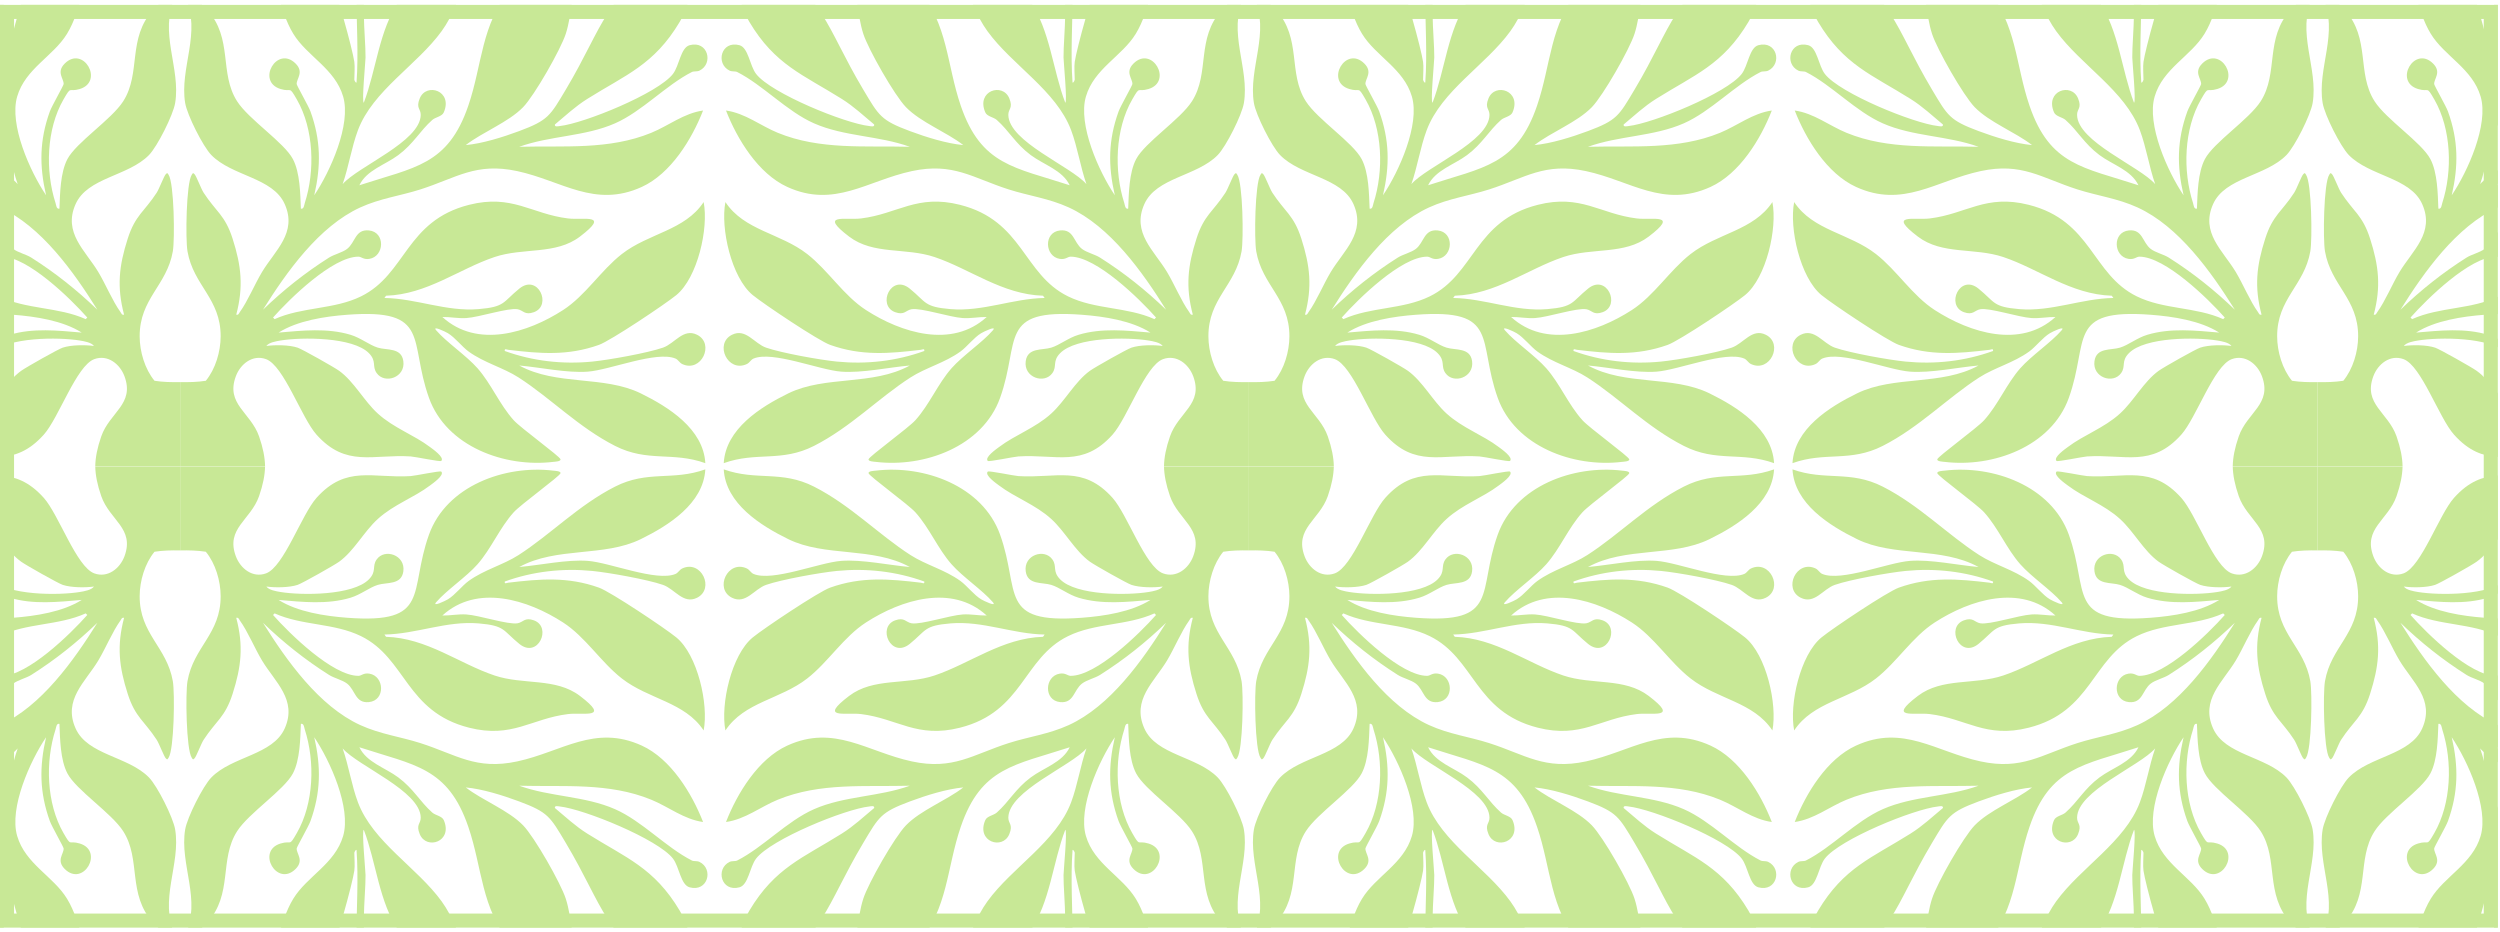 <svg width="488" height="182" viewBox="0 0 488 182" fill="none" xmlns="http://www.w3.org/2000/svg">
<g clip-path="url(#clip0_5938_592)">
<path d="M14.037 -10.965C17.168 -12.233 22.414 -12.037 25.742 -11.547L20.668 -8.462C15.927 -4.335 16.064 1.723 13.084 6.596C10.398 10.99 4.95 13.384 3.351 18.849C1.753 24.314 5.876 33.487 8.993 38.114C7.662 32.337 7.703 27.368 9.73 21.753C10.111 20.698 12.407 16.706 12.423 16.407C12.473 15.353 10.935 14.098 12.636 12.404C16.264 8.788 20.374 15.913 15.576 17.372C13.303 18.065 14.004 16.619 12.394 19.413C9.049 25.218 8.815 33.354 10.844 39.643C10.966 40.022 11.005 40.876 11.603 40.73C11.723 37.787 11.764 33.72 13.153 31.067C14.863 27.804 21.777 23.33 24.054 19.766C27.601 14.216 24.791 7.548 29.909 1.887C30.283 1.473 33.843 -1.801 34.2 -0.529C30.933 6.293 35.326 13.301 34.189 20.115C33.8 22.448 30.72 28.578 29.089 30.255C25.026 34.431 17.073 34.609 14.75 39.855C12.279 45.426 16.638 48.87 19.178 53.081C20.616 55.466 21.962 58.762 23.526 60.925C23.719 61.193 23.767 61.526 24.219 61.426C22.775 55.961 23.232 51.881 24.937 46.568C26.412 41.974 28.186 41.314 30.581 37.626C31.107 36.813 31.999 34.354 32.379 33.98C32.684 33.681 32.684 33.79 32.901 34.11C33.993 35.727 34.145 46.723 33.737 49.06C32.564 55.773 27.24 58.259 27.262 65.665C27.271 68.641 28.273 72.037 30.159 74.326C31.785 74.583 33.471 74.618 35.168 74.587V90.992H18.594C18.626 89.302 18.987 87.415 19.763 85.189C21.405 80.478 26.322 78.887 24.298 73.444C23.404 71.041 21.016 69.15 18.404 70.104C14.926 71.374 11.466 81.591 8.547 84.847C2.751 91.312 -2.451 88.622 -9.831 89.095C-10.718 89.151 -15.589 90.186 -15.803 89.973C-16.497 89.282 -14.078 87.62 -13.613 87.267C-10.438 84.865 -6.536 83.564 -3.406 80.717C-0.707 78.26 1.224 74.474 4.141 72.374C5.095 71.688 11.34 68.161 12.246 67.859C13.876 67.316 16.642 67.299 18.34 67.534C17.858 66.846 16.42 66.608 15.598 66.471C11.45 65.785 1.44 65.763 -1.679 68.941C-3.237 70.529 -2.238 71.466 -3.186 72.817C-4.755 75.047 -8.841 73.69 -8.397 70.494C-8.023 67.804 -5.198 68.407 -3.413 67.859C-1.762 67.351 -0.085 65.95 1.914 65.351C6.468 63.981 11.298 64.522 15.948 64.92C12.253 62.576 6.922 61.77 2.568 61.441C-13.9 60.2 -9.389 66.48 -13.406 77.672C-16.819 87.184 -28.228 91.297 -37.637 90.16C-37.948 90.123 -39.179 90.09 -39.074 89.648C-38.937 89.066 -31.31 83.555 -29.935 82.026C-27.167 78.948 -25.564 74.929 -22.88 71.884C-20.699 69.41 -16.875 66.861 -14.82 64.491C-13.933 63.467 -16.555 64.718 -17.097 65.042C-18.489 65.874 -19.868 67.697 -21.138 68.619C-24.178 70.826 -27.865 71.74 -30.879 73.675C-37.117 77.683 -42.591 83.414 -49.725 87.038C-56.11 90.284 -60.943 88.11 -67.346 90.408C-66.965 83.719 -60.166 79.447 -54.742 76.785C-47.541 73.25 -38.289 75.343 -31.027 71.348C-35.123 71.701 -40.331 72.851 -44.403 72.546C-48.718 72.224 -57.822 68.436 -61.523 69.991C-62.052 70.213 -62.296 70.81 -62.842 71.065C-66.567 72.803 -69.236 67.085 -65.728 65.345C-63.037 64.01 -61.391 67.057 -59.077 67.861C-56.071 68.904 -48.531 70.259 -45.264 70.581C-39.479 71.152 -33.657 70.49 -28.195 68.514C-28.115 67.948 -28.559 68.246 -28.863 68.283C-35.081 69.024 -40.453 69.503 -46.578 67.323C-48.848 66.515 -59.529 59.361 -61.673 57.61C-65.841 54.207 -68.02 44.523 -67.017 39.443C-63.344 45.015 -56.297 45.498 -51.051 49.587C-46.937 52.796 -43.966 57.688 -39.572 60.526C-32.691 64.972 -22.808 68.081 -16.016 61.877C-17.595 61.851 -19.091 62.189 -20.686 62.086C-23.217 61.925 -28.848 60.047 -30.686 60.361C-31.806 60.553 -32.073 61.598 -33.894 60.934C-37.474 59.627 -34.688 53.375 -31.04 56.335C-27.758 58.999 -28.308 59.901 -23.078 60.341C-16.764 60.871 -10.944 58.263 -4.707 58.165L-5.022 57.723C-12.973 57.486 -19.279 52.499 -26.195 50.173C-31.838 48.276 -38.126 49.794 -42.872 46.182C-48.918 41.58 -43.583 43.015 -40.547 42.641C-33.359 41.754 -29.64 37.855 -21.238 39.979C-8.861 43.105 -8.959 53.512 -0.146 57.847C5.145 60.448 11.337 59.871 16.729 62.295L17.038 61.984C13.758 58.283 5.424 50.132 0.389 50.101C-0.233 50.097 -0.601 50.718 -1.758 50.532C-4.715 50.06 -4.944 45.298 -1.677 44.978C1.02 44.712 0.946 47.319 2.579 48.585C3.499 49.297 5.104 49.65 6.105 50.282C10.774 53.238 15.026 56.625 19.002 60.455C14.393 53.092 8.086 44.187 0.004 40.49C-3.878 38.715 -7.815 38.225 -11.714 36.979C-18.759 34.729 -22.549 31.662 -30.629 33.4C-39.368 35.282 -45.751 40.684 -54.94 36.489C-60.619 33.897 -64.725 27.162 -66.904 21.574C-63.17 22.088 -60.179 24.539 -56.791 25.926C-48.539 29.307 -39.744 28.414 -31.023 28.654C-37.039 26.473 -43.829 26.669 -49.722 24.075C-55.038 21.733 -59.636 16.638 -64.727 14.053C-65.097 13.865 -65.73 14.016 -66.202 13.787C-69.007 12.423 -67.852 7.857 -64.288 8.82C-62.522 9.297 -62.278 12.811 -61.025 14.434C-58.105 18.217 -43.674 24.086 -38.942 24.602C-38.65 24.635 -37.874 24.848 -37.983 24.299C-40.118 22.535 -41.923 20.801 -44.309 19.304C-51.847 14.571 -57.339 12.678 -62.35 4.263C-65.064 -0.318 -65.39 -6.842 -67.559 -11.762C-65.16 -12.026 -63.12 -10.307 -61.184 -9.107C-47.261 -0.477 -47.754 4.666 -40.109 17.49C-37.041 22.637 -36.678 23.471 -31.012 25.587C-27.828 26.774 -23.82 28.026 -20.583 28.32C-23.876 25.763 -28.902 23.883 -31.784 20.912C-34.002 18.625 -39.127 9.639 -40.107 6.594C-41.317 2.839 -41.277 -1.81 -42.704 -5.617C-43.674 -8.205 -45.055 -9.534 -46.897 -11.325C-39.496 -12.128 -33.842 -7.497 -29.387 -2.18C-23.539 4.799 -23.852 12.532 -21.075 20.644C-17.088 32.291 -10.535 32.646 0.187 36.162C-1.24 33.193 -4.839 32.193 -7.417 30.272C-10.418 28.035 -11.629 25.558 -14.05 23.411C-14.668 22.864 -15.942 22.739 -16.29 21.938C-18.126 17.721 -12.891 16.039 -11.599 19.211C-10.814 21.139 -11.812 21.208 -11.793 22.441C-11.708 27.658 0.413 32.45 3.451 35.938C2.272 32.568 1.714 28.747 0.467 25.421C-2.443 17.662 -11.073 12.715 -15.881 6.071C-20.166 0.151 -20.335 -7.417 -26.888 -11.545C-19.568 -10.884 -11.775 -5.539 -7.538 0.331C-3.693 5.66 -3.054 13.939 -0.681 20.041C-0.242 20.006 -1.012 12.029 -1.018 11.219C-1.057 6.999 0.226 -1.851 -1.968 -5.247C-2.727 -6.419 -4.172 -6.53 -4.25 -8.406C-4.378 -11.518 -0.131 -12.773 1.396 -9.924C2.466 -7.924 1.07 -7.31 0.661 -5.848C0.1 -3.836 0.741 -2.799 0.746 -0.993C0.759 4.716 0.328 10.46 0.739 16.115C0.959 16.207 1.17 15.614 1.17 15.573C1.17 14.534 1.033 13.046 1.17 12.088H1.168C1.535 9.535 4.78 -2.376 5.987 -4.215C6.927 -5.646 12.436 -10.316 14.037 -10.965Z" fill="#C8E896"/>
<path d="M14.037 192.993C17.168 194.26 22.414 194.064 25.742 193.574L20.668 190.49C15.927 186.362 16.064 180.304 13.084 175.431C10.398 171.038 4.95 168.644 3.351 163.178C1.753 157.713 5.876 148.54 8.993 143.913C7.662 149.69 7.703 154.659 9.73 160.275C10.111 161.329 12.407 165.322 12.423 165.62C12.473 166.674 10.935 167.929 12.636 169.624C16.264 173.24 20.374 166.115 15.576 164.655C13.303 163.963 14.004 165.409 12.395 162.614C9.05 156.809 8.815 148.673 10.844 142.384C10.966 142.005 11.005 141.151 11.603 141.297C11.722 144.24 11.764 148.307 13.153 150.96C14.863 154.223 21.777 158.698 24.054 162.261C27.601 167.812 24.791 174.479 29.909 180.141C30.283 180.555 33.843 183.828 34.2 182.556C30.933 175.734 35.327 168.726 34.189 161.913C33.8 159.58 30.72 153.45 29.089 151.773C25.026 147.597 17.073 147.418 14.75 142.173C12.279 136.601 16.638 133.157 19.178 128.946C20.616 126.561 21.962 123.265 23.526 121.102C23.719 120.834 23.767 120.501 24.219 120.601C22.775 126.067 23.232 130.147 24.937 135.46C26.412 140.054 28.186 140.714 30.581 144.401C31.107 145.214 31.999 147.673 32.38 148.048C32.684 148.346 32.684 148.237 32.901 147.917C33.993 146.301 34.145 135.305 33.737 132.968C32.564 126.254 27.24 123.769 27.262 116.362C27.271 113.387 28.273 109.991 30.159 107.701C31.785 107.444 33.471 107.41 35.168 107.44V91.036H18.594C18.626 92.725 18.987 94.612 19.763 96.838C21.405 101.55 26.322 103.14 24.298 108.584C23.404 110.986 21.016 112.877 18.404 111.923C14.926 110.653 11.466 100.437 8.547 97.18C2.751 90.715 -2.451 93.405 -9.831 92.933C-10.718 92.876 -15.59 91.841 -15.803 92.055C-16.497 92.745 -14.078 94.407 -13.613 94.76C-10.438 97.163 -6.536 98.463 -3.406 101.31C-0.707 103.767 1.224 107.553 4.141 109.653C5.096 110.339 11.339 113.866 12.246 114.169C13.876 114.711 16.642 114.729 18.341 114.493C17.858 115.182 16.42 115.419 15.598 115.556C11.45 116.243 1.44 116.264 -1.679 113.086C-3.236 111.498 -2.238 110.562 -3.186 109.211C-4.754 106.98 -8.841 108.338 -8.398 111.533C-8.023 114.223 -5.198 113.62 -3.413 114.169C-1.762 114.676 -0.085 116.077 1.914 116.676C6.468 118.046 11.298 117.506 15.948 117.107C12.253 119.451 6.922 120.257 2.568 120.586C-13.9 121.828 -9.389 115.548 -13.406 104.356C-16.819 94.843 -28.228 90.73 -37.637 91.867C-37.948 91.904 -39.179 91.937 -39.074 92.379C-38.937 92.961 -31.31 98.472 -29.935 100.001C-27.167 103.079 -25.564 107.098 -22.88 110.143C-20.699 112.618 -16.875 115.167 -14.82 117.537C-13.933 118.56 -16.555 117.31 -17.097 116.985C-18.489 116.153 -19.868 114.33 -21.138 113.409C-24.178 111.202 -27.865 110.287 -30.879 108.353C-37.117 104.345 -42.591 98.614 -49.725 94.989C-56.11 91.743 -60.943 93.917 -67.346 91.619C-66.965 98.309 -60.166 102.58 -54.742 105.242C-47.541 108.778 -38.289 106.684 -31.027 110.679C-35.123 110.326 -40.331 109.176 -44.403 109.481C-48.718 109.804 -57.822 113.592 -61.523 112.036C-62.052 111.814 -62.295 111.217 -62.841 110.962C-66.567 109.224 -69.236 114.942 -65.728 116.683C-63.037 118.018 -61.391 114.97 -59.077 114.167C-56.071 113.123 -48.531 111.768 -45.264 111.446C-39.479 110.875 -33.657 111.537 -28.195 113.513C-28.115 114.079 -28.559 113.781 -28.863 113.744C-35.081 113.003 -40.453 112.524 -46.578 114.705C-48.848 115.513 -59.529 122.666 -61.673 124.418C-65.841 127.82 -68.02 137.505 -67.017 142.585C-63.344 137.013 -56.297 136.529 -51.051 132.44C-46.937 129.232 -43.966 124.339 -39.572 121.501C-32.691 117.055 -22.808 113.947 -16.016 120.15C-17.595 120.177 -19.091 119.839 -20.686 119.941C-23.217 120.103 -28.848 121.98 -30.686 121.667C-31.806 121.475 -32.073 120.429 -33.894 121.094C-37.474 122.401 -34.688 128.652 -31.04 125.692C-27.758 123.028 -28.309 122.126 -23.078 121.686C-16.764 121.157 -10.944 123.764 -4.707 123.862L-5.022 124.304C-12.973 124.542 -19.279 129.528 -26.195 131.854C-31.838 133.752 -38.126 132.233 -42.872 135.845C-48.918 140.448 -43.583 139.012 -40.547 139.387C-33.359 140.273 -29.64 144.173 -21.238 142.049C-8.861 138.923 -8.959 128.515 -0.146 124.18C5.146 121.579 11.338 122.157 16.729 119.732L17.038 120.044C13.758 123.745 5.424 131.896 0.389 131.926C-0.233 131.931 -0.601 131.31 -1.758 131.495C-4.715 131.968 -4.944 136.729 -1.677 137.05C1.02 137.315 0.946 134.708 2.579 133.442C3.499 132.73 5.104 132.377 6.105 131.746C10.774 128.79 15.026 125.402 19.002 121.573C14.393 128.936 8.086 137.84 0.004 141.537C-3.878 143.312 -7.815 143.802 -11.714 145.048C-18.759 147.299 -22.549 150.366 -30.629 148.627C-39.368 146.745 -45.751 141.343 -54.94 145.539C-60.619 148.131 -64.725 154.866 -66.904 160.453C-63.17 159.939 -60.179 157.489 -56.791 156.101C-48.539 152.72 -39.744 153.613 -31.023 153.374C-37.039 155.554 -43.829 155.358 -49.722 157.953C-55.038 160.294 -59.636 165.389 -64.727 167.975C-65.097 168.162 -65.73 168.012 -66.202 168.241C-69.007 169.604 -67.852 174.17 -64.288 173.207C-62.522 172.73 -62.278 169.216 -61.025 167.594C-58.104 163.81 -43.674 157.942 -38.941 157.425C-38.65 157.393 -37.874 157.179 -37.983 157.728C-40.118 159.493 -41.923 161.227 -44.309 162.723C-51.847 167.457 -57.339 169.349 -62.35 177.764C-65.064 182.345 -65.39 188.869 -67.559 193.79C-65.16 194.053 -63.12 192.335 -61.184 191.134C-47.261 182.504 -47.754 177.361 -40.109 164.538C-37.041 159.39 -36.678 158.556 -31.012 156.441C-27.828 155.254 -23.82 154.001 -20.583 153.707C-23.876 156.264 -28.902 158.144 -31.784 161.115C-34.002 163.403 -39.127 172.388 -40.107 175.433C-41.317 179.189 -41.277 183.837 -42.704 187.645C-43.674 190.233 -45.055 191.561 -46.897 193.352C-39.496 194.156 -33.842 189.525 -29.387 184.208C-23.539 177.228 -23.852 169.495 -21.075 161.383C-17.088 149.736 -10.535 149.381 0.187 145.865C-1.24 148.834 -4.839 149.834 -7.417 151.755C-10.418 153.992 -11.629 156.469 -14.05 158.617C-14.668 159.164 -15.942 159.288 -16.29 160.089C-18.126 164.307 -12.891 165.988 -11.599 162.817C-10.814 160.889 -11.812 160.819 -11.793 159.586C-11.708 154.369 0.413 149.577 3.451 146.09C2.272 149.459 1.714 153.28 0.467 156.606C-2.443 164.365 -11.073 169.312 -15.881 175.956C-20.166 181.877 -20.335 189.444 -26.888 193.572C-19.568 192.912 -11.775 187.567 -7.538 181.696C-3.693 176.368 -3.054 168.088 -0.681 161.987C-0.242 162.022 -1.012 169.998 -1.018 170.809C-1.057 175.028 0.226 183.879 -1.968 187.275C-2.728 188.447 -4.172 188.558 -4.25 190.433C-4.378 193.546 -0.131 194.801 1.396 191.951C2.466 189.952 1.07 189.337 0.661 187.876C0.1 185.863 0.741 184.826 0.746 183.02C0.759 177.311 0.328 171.567 0.739 165.912C0.959 165.821 1.17 166.413 1.17 166.455C1.17 167.494 1.033 168.981 1.17 169.94H1.168C1.535 172.493 4.78 184.404 5.987 186.242C6.927 187.673 12.436 192.344 14.037 192.993Z" fill="#C8E896"/>
<path d="M56.298 -10.965C53.166 -12.233 47.92 -12.037 44.593 -11.547L49.667 -8.462C54.408 -4.334 54.271 1.723 57.251 6.596C59.937 10.99 65.385 13.384 66.983 18.849C68.582 24.314 64.458 33.487 61.342 38.114C62.673 32.337 62.631 27.369 60.604 21.753C60.224 20.699 57.927 16.706 57.912 16.407C57.862 15.353 59.399 14.098 57.699 12.403C54.071 8.788 49.96 15.913 54.758 17.372C57.031 18.065 56.331 16.619 57.94 19.413C61.285 25.218 61.52 33.355 59.491 39.643C59.369 40.022 59.33 40.876 58.732 40.73C58.612 37.787 58.571 33.72 57.181 31.067C55.471 27.804 48.557 23.33 46.28 19.766C42.733 14.216 45.543 7.548 40.426 1.887C40.052 1.473 36.491 -1.801 36.135 -0.529C39.401 6.294 35.008 13.301 36.145 20.115C36.535 22.448 39.614 28.577 41.245 30.255C45.308 34.431 53.262 34.609 55.585 39.855C58.055 45.426 53.697 48.87 51.157 53.081C49.719 55.466 48.373 58.762 46.809 60.925C46.615 61.193 46.568 61.526 46.115 61.426C47.559 55.961 47.102 51.881 45.397 46.568C43.923 41.974 42.148 41.314 39.754 37.626C39.227 36.814 38.336 34.354 37.955 33.98C37.651 33.681 37.651 33.79 37.433 34.11C36.341 35.727 36.189 46.723 36.598 49.06C37.77 55.773 43.094 58.259 43.072 65.665C43.064 68.641 42.061 72.037 40.175 74.326C38.549 74.583 36.863 74.618 35.167 74.587V90.992H51.741C51.708 89.302 51.347 87.415 50.572 85.189C48.929 80.478 44.012 78.887 46.037 73.444C46.931 71.041 49.319 69.15 51.931 70.104C55.408 71.374 58.869 81.591 61.787 84.847C67.584 91.312 72.786 88.622 80.165 89.095C81.052 89.151 85.924 90.186 86.137 89.973C86.831 89.282 84.413 87.62 83.947 87.267C80.772 84.865 76.87 83.564 73.74 80.717C71.041 78.26 69.11 74.474 66.194 72.374C65.239 71.688 58.995 68.162 58.088 67.859C56.459 67.316 53.693 67.299 51.994 67.534C52.477 66.846 53.914 66.608 54.736 66.471C58.884 65.785 68.895 65.763 72.014 68.941C73.571 70.529 72.573 71.466 73.521 72.817C75.089 75.047 79.176 73.69 78.732 70.494C78.358 67.804 75.533 68.408 73.747 67.859C72.096 67.351 70.419 65.95 68.421 65.351C63.867 63.981 59.036 64.522 54.386 64.92C58.081 62.576 63.412 61.77 67.766 61.441C84.234 60.2 79.724 66.48 83.741 77.672C87.153 87.184 98.563 91.297 107.971 90.16C108.282 90.123 109.513 90.09 109.409 89.648C109.272 89.067 101.644 83.555 100.27 82.026C97.501 78.948 95.898 74.929 93.215 71.884C91.033 69.409 87.21 66.861 85.154 64.491C84.267 63.467 86.89 64.718 87.431 65.042C88.823 65.874 90.202 67.697 91.472 68.619C94.513 70.826 98.199 71.74 101.214 73.675C107.451 77.683 112.926 83.414 120.059 87.038C126.445 90.284 131.277 88.11 137.68 90.408C137.299 83.719 130.501 79.447 125.077 76.785C117.876 73.25 108.624 75.343 101.362 71.348C105.457 71.701 110.666 72.851 114.737 72.546C119.052 72.224 128.156 68.436 131.858 69.991C132.386 70.213 132.63 70.81 133.176 71.065C136.901 72.803 139.57 67.085 136.062 65.345C133.372 64.01 131.725 67.057 129.411 67.861C126.405 68.904 118.865 70.259 115.599 70.582C109.813 71.152 103.991 70.49 98.53 68.514C98.45 67.948 98.893 68.246 99.198 68.283C105.416 69.024 110.788 69.503 116.912 67.323C119.183 66.515 129.864 59.361 132.008 57.61C136.175 54.207 138.354 44.523 137.352 39.443C133.678 45.015 126.632 45.498 121.386 49.587C117.271 52.796 114.3 57.688 109.907 60.526C103.025 64.972 93.143 68.081 86.35 61.877C87.93 61.851 89.426 62.188 91.02 62.086C93.552 61.925 99.182 60.047 101.02 60.361C102.14 60.553 102.408 61.598 104.228 60.934C107.808 59.627 105.022 53.375 101.375 56.335C98.093 58.999 98.643 59.901 93.412 60.341C87.099 60.871 81.279 58.263 75.041 58.165L75.357 57.723C83.308 57.486 89.613 52.499 96.529 50.173C102.173 48.276 108.46 49.794 113.206 46.182C119.252 41.58 113.917 43.015 110.881 42.641C103.693 41.754 99.974 37.855 91.572 39.979C79.195 43.104 79.293 53.512 70.481 57.847C65.189 60.448 58.997 59.871 53.605 62.295L53.297 61.984C56.576 58.283 64.91 50.132 69.945 50.101C70.567 50.097 70.935 50.718 72.092 50.532C75.05 50.06 75.278 45.298 72.011 44.978C69.315 44.712 69.389 47.319 67.755 48.585C66.835 49.297 65.23 49.65 64.23 50.282C59.56 53.238 55.308 56.625 51.333 60.455C55.941 53.092 62.248 44.187 70.33 40.49C74.213 38.715 78.149 38.225 82.049 36.979C89.093 34.729 92.884 31.662 100.964 33.4C109.702 35.282 116.086 40.684 125.275 36.489C130.953 33.897 135.059 27.162 137.239 21.574C133.504 22.088 130.514 24.539 127.125 25.926C118.874 29.307 110.079 28.414 101.357 28.654C107.373 26.473 114.163 26.669 120.057 24.075C125.372 21.733 129.97 16.638 135.062 14.053C135.431 13.865 136.064 14.016 136.536 13.787C139.342 12.423 138.187 7.858 134.622 8.82C132.856 9.297 132.613 12.811 131.36 14.434C128.439 18.218 114.009 24.086 109.276 24.602C108.985 24.635 108.208 24.848 108.317 24.299C110.453 22.535 112.258 20.801 114.644 19.304C122.182 14.571 127.673 12.678 132.684 4.263C135.399 -0.318 135.725 -6.842 137.893 -11.762C135.494 -12.026 133.454 -10.307 131.519 -9.107C117.595 -0.477 118.089 4.666 110.444 17.49C107.375 22.637 107.012 23.472 101.346 25.587C98.162 26.774 94.154 28.026 90.918 28.32C94.211 25.763 99.237 23.883 102.119 20.912C104.337 18.625 109.461 9.639 110.442 6.594C111.651 2.839 111.612 -1.81 113.039 -5.617C114.009 -8.205 115.39 -9.534 117.232 -11.325C109.831 -12.128 104.176 -7.497 99.722 -2.18C93.874 4.799 94.187 12.532 91.409 20.644C87.423 32.291 80.87 32.647 70.148 36.162C71.574 33.193 75.174 32.193 77.751 30.272C80.752 28.035 81.964 25.558 84.384 23.41C85.002 22.864 86.277 22.74 86.625 21.938C88.46 17.721 83.225 16.039 81.933 19.211C81.148 21.139 82.147 21.208 82.127 22.441C82.042 27.658 69.921 32.45 66.883 35.938C68.062 32.568 68.621 28.747 69.867 25.421C72.777 17.662 81.407 12.715 86.216 6.071C90.5 0.151 90.67 -7.417 97.223 -11.545C89.902 -10.885 82.11 -5.539 77.873 0.331C74.028 5.66 73.388 13.939 71.015 20.041C70.576 20.006 71.346 12.029 71.353 11.219C71.392 6.999 70.109 -1.851 72.303 -5.247C73.062 -6.419 74.506 -6.53 74.584 -8.406C74.713 -11.518 70.465 -12.773 68.938 -9.924C67.868 -7.924 69.265 -7.31 69.674 -5.848C70.235 -3.836 69.593 -2.799 69.589 -0.993C69.576 4.716 70.006 10.461 69.595 16.115C69.376 16.207 69.165 15.614 69.165 15.573C69.165 14.534 69.302 13.046 69.165 12.088H69.167C68.799 9.535 65.554 -2.376 64.347 -4.215C63.408 -5.646 57.899 -10.316 56.298 -10.965Z" fill="#C8E896"/>
<path d="M56.298 192.993C53.166 194.26 47.92 194.064 44.593 193.574L49.667 190.49C54.408 186.362 54.271 180.304 57.251 175.431C59.937 171.038 65.385 168.644 66.983 163.178C68.582 157.713 64.458 148.54 61.342 143.913C62.673 149.69 62.631 154.659 60.604 160.275C60.224 161.329 57.927 165.321 57.912 165.62C57.862 166.674 59.399 167.929 57.699 169.624C54.071 173.24 49.96 166.115 54.758 164.655C57.031 163.962 56.331 165.409 57.94 162.614C61.285 156.809 61.52 148.673 59.491 142.384C59.369 142.005 59.33 141.151 58.732 141.297C58.612 144.24 58.571 148.307 57.181 150.96C55.471 154.223 48.558 158.697 46.28 162.261C42.733 167.811 45.543 174.479 40.426 180.141C40.051 180.555 36.491 183.828 36.135 182.556C39.401 175.734 35.008 168.726 36.145 161.913C36.535 159.58 39.614 153.45 41.245 151.773C45.308 147.597 53.262 147.418 55.585 142.173C58.055 136.601 53.697 133.157 51.157 128.946C49.719 126.561 48.373 123.265 46.809 121.102C46.615 120.834 46.568 120.501 46.115 120.601C47.559 126.067 47.102 130.147 45.397 135.459C43.923 140.053 42.148 140.714 39.754 144.401C39.227 145.214 38.336 147.673 37.955 148.048C37.651 148.346 37.651 148.237 37.433 147.917C36.341 146.301 36.189 135.305 36.598 132.967C37.77 126.254 43.094 123.769 43.072 116.362C43.064 113.387 42.061 109.991 40.175 107.701C38.549 107.444 36.863 107.41 35.167 107.44V91.036H51.741C51.708 92.725 51.347 94.612 50.572 96.838C48.929 101.55 44.012 103.14 46.037 108.584C46.931 110.986 49.319 112.877 51.931 111.923C55.408 110.653 58.869 100.437 61.787 97.18C67.584 90.715 72.786 93.405 80.165 92.933C81.052 92.876 85.924 91.841 86.137 92.055C86.831 92.745 84.413 94.407 83.947 94.76C80.772 97.163 76.87 98.463 73.74 101.31C71.041 103.767 69.11 107.553 66.194 109.653C65.239 110.339 58.995 113.866 58.088 114.169C56.459 114.711 53.693 114.729 51.994 114.493C52.477 115.182 53.914 115.419 54.736 115.556C58.884 116.243 68.895 116.264 72.014 113.086C73.571 111.498 72.573 110.562 73.521 109.211C75.089 106.98 79.176 108.338 78.732 111.533C78.358 114.223 75.533 113.62 73.747 114.169C72.096 114.676 70.419 116.077 68.421 116.676C63.867 118.046 59.036 117.506 54.386 117.107C58.081 119.451 63.412 120.257 67.766 120.586C84.234 121.828 79.724 115.548 83.741 104.356C87.153 94.843 98.563 90.73 107.971 91.867C108.282 91.904 109.513 91.937 109.409 92.379C109.271 92.961 101.644 98.472 100.27 100.001C97.501 103.079 95.898 107.098 93.215 110.143C91.033 112.618 87.21 115.166 85.154 117.536C84.267 118.56 86.89 117.31 87.431 116.985C88.823 116.153 90.202 114.33 91.472 113.409C94.513 111.202 98.199 110.287 101.214 108.353C107.451 104.345 112.926 98.614 120.059 94.989C126.445 91.743 131.277 93.917 137.68 91.619C137.299 98.309 130.501 102.58 125.077 105.242C117.876 108.778 108.624 106.684 101.362 110.679C105.457 110.326 110.666 109.176 114.737 109.481C119.052 109.803 128.156 113.592 131.858 112.036C132.386 111.814 132.63 111.217 133.176 110.962C136.902 109.224 139.57 114.942 136.062 116.683C133.372 118.018 131.725 114.97 129.411 114.167C126.405 113.123 118.865 111.768 115.599 111.446C109.813 110.875 103.991 111.537 98.53 113.513C98.45 114.079 98.893 113.781 99.198 113.744C105.416 113.003 110.788 112.524 116.912 114.705C119.183 115.513 129.864 122.666 132.008 124.418C136.175 127.82 138.354 137.505 137.352 142.585C133.678 137.013 126.632 136.529 121.386 132.44C117.271 129.232 114.3 124.339 109.907 121.501C103.025 117.055 93.143 113.947 86.35 120.15C87.93 120.176 89.426 119.839 91.02 119.941C93.552 120.102 99.182 121.98 101.02 121.666C102.14 121.475 102.408 120.429 104.228 121.094C107.808 122.401 105.022 128.652 101.375 125.692C98.093 123.028 98.643 122.126 93.412 121.686C87.099 121.157 81.279 123.764 75.041 123.862L75.357 124.304C83.308 124.542 89.613 129.528 96.529 131.854C102.173 133.752 108.46 132.233 113.206 135.845C119.252 140.448 113.917 139.012 110.881 139.387C103.693 140.274 99.974 144.173 91.572 142.049C79.195 138.923 79.293 128.515 70.481 124.18C65.189 121.579 58.997 122.157 53.605 119.732L53.297 120.044C56.576 123.745 64.91 131.896 69.945 131.926C70.567 131.931 70.935 131.31 72.092 131.495C75.05 131.968 75.278 136.729 72.011 137.05C69.315 137.315 69.389 134.708 67.755 133.442C66.835 132.73 65.23 132.377 64.23 131.745C59.56 128.79 55.308 125.402 51.333 121.573C55.941 128.935 62.248 137.84 70.33 141.537C74.213 143.312 78.149 143.802 82.049 145.048C89.093 147.298 92.884 150.365 100.964 148.627C109.702 146.745 116.086 141.343 125.275 145.538C130.953 148.131 135.059 154.866 137.239 160.453C133.504 159.939 130.514 157.489 127.125 156.101C118.874 152.72 110.079 153.613 101.357 153.374C107.373 155.554 114.163 155.358 120.057 157.953C125.372 160.294 129.97 165.389 135.062 167.975C135.431 168.162 136.064 168.012 136.536 168.241C139.342 169.604 138.187 174.17 134.622 173.207C132.856 172.73 132.613 169.217 131.36 167.594C128.439 163.81 114.009 157.942 109.276 157.425C108.985 157.393 108.208 157.179 108.317 157.728C110.453 159.493 112.258 161.227 114.644 162.723C122.182 167.456 127.673 169.349 132.684 177.764C135.399 182.345 135.725 188.869 137.893 193.79C135.494 194.053 133.454 192.335 131.519 191.135C117.595 182.504 118.089 177.361 110.444 164.537C107.375 159.39 107.012 158.556 101.346 156.441C98.162 155.254 94.154 154.001 90.918 153.707C94.211 156.264 99.237 158.144 102.119 161.115C104.337 163.403 109.461 172.388 110.442 175.433C111.651 179.189 111.612 183.837 113.039 187.645C114.009 190.233 115.39 191.561 117.232 193.352C109.831 194.156 104.176 189.525 99.722 184.208C93.874 177.228 94.187 169.495 91.409 161.383C87.423 149.736 80.87 149.381 70.148 145.865C71.574 148.834 75.174 149.834 77.751 151.755C80.752 153.992 81.964 156.469 84.384 158.617C85.002 159.164 86.277 159.288 86.625 160.089C88.46 164.307 83.225 165.988 81.933 162.817C81.148 160.889 82.147 160.819 82.127 159.586C82.042 154.369 69.921 149.577 66.883 146.089C68.062 149.459 68.621 153.28 69.867 156.606C72.777 164.365 81.407 169.312 86.216 175.956C90.5 181.877 90.67 189.444 97.223 193.572C89.902 192.912 82.11 187.566 77.873 181.696C74.028 176.368 73.388 168.088 71.015 161.987C70.576 162.022 71.346 169.999 71.353 170.809C71.392 175.028 70.109 183.878 72.303 187.275C73.062 188.446 74.506 188.558 74.584 190.433C74.713 193.546 70.465 194.801 68.938 191.951C67.868 189.952 69.265 189.337 69.674 187.876C70.235 185.863 69.593 184.826 69.589 183.02C69.576 177.311 70.006 171.567 69.595 165.912C69.376 165.821 69.165 166.413 69.165 166.454C69.165 167.493 69.302 168.981 69.165 169.94H69.167C68.799 172.493 65.554 184.404 64.347 186.242C63.408 187.673 57.899 192.343 56.298 192.993Z" fill="#C8E896"/>
<path d="M222.655 -10.965C225.787 -12.233 231.033 -12.037 234.361 -11.547L229.287 -8.462C224.545 -4.335 224.682 1.723 221.703 6.596C219.017 10.99 213.569 13.384 211.97 18.849C210.372 24.314 214.495 33.487 217.612 38.114C216.281 32.337 216.322 27.368 218.349 21.753C218.73 20.698 221.026 16.706 221.042 16.407C221.092 15.353 219.554 14.098 221.255 12.404C224.882 8.788 228.993 15.913 224.195 17.372C221.922 18.065 222.623 16.619 221.013 19.413C217.668 25.218 217.433 33.354 219.463 39.643C219.584 40.022 219.624 40.876 220.222 40.73C220.341 37.787 220.383 33.72 221.772 31.067C223.482 27.804 230.396 23.33 232.673 19.766C236.22 14.216 233.41 7.548 238.528 1.887C238.902 1.473 242.462 -1.801 242.819 -0.529C239.552 6.293 243.945 13.301 242.808 20.115C242.419 22.448 239.339 28.578 237.708 30.255C233.645 34.431 225.691 34.609 223.369 39.855C220.898 45.426 225.257 48.87 227.797 53.081C229.234 55.466 230.581 58.762 232.144 60.925C232.338 61.193 232.386 61.526 232.838 61.426C231.394 55.961 231.851 51.881 233.556 46.568C235.031 41.974 236.805 41.314 239.2 37.626C239.726 36.813 240.618 34.354 240.998 33.98C241.303 33.681 241.303 33.79 241.52 34.11C242.612 35.727 242.764 46.723 242.356 49.06C241.183 55.773 235.859 58.259 235.881 65.665C235.89 68.641 236.892 72.037 238.778 74.326C240.404 74.583 242.09 74.618 243.787 74.587V90.992H227.213C227.245 89.302 227.606 87.415 228.382 85.189C230.024 80.478 234.941 78.887 232.916 73.444C232.023 71.041 229.635 69.15 227.023 70.104C223.545 71.374 220.085 81.591 217.166 84.847C211.37 91.312 206.168 88.622 198.788 89.095C197.901 89.151 193.03 90.186 192.816 89.973C192.122 89.282 194.541 87.62 195.006 87.267C198.181 84.865 202.083 83.564 205.213 80.717C207.912 78.26 209.843 74.474 212.76 72.374C213.714 71.688 219.958 68.161 220.865 67.859C222.494 67.316 225.261 67.299 226.959 67.534C226.477 66.846 225.039 66.608 224.217 66.471C220.069 65.785 210.058 65.763 206.94 68.941C205.382 70.529 206.381 71.466 205.432 72.817C203.864 75.047 199.778 73.69 200.221 70.494C200.596 67.804 203.421 68.407 205.206 67.859C206.857 67.351 208.534 65.95 210.533 65.351C215.087 63.981 219.917 64.522 224.567 64.92C220.872 62.576 215.541 61.77 211.187 61.441C194.719 60.2 199.23 66.48 195.213 77.672C191.8 87.184 180.391 91.297 170.982 90.16C170.671 90.123 169.44 90.09 169.545 89.648C169.682 89.066 177.309 83.555 178.683 82.026C181.452 78.948 183.055 74.929 185.739 71.884C187.92 69.41 191.744 66.861 193.799 64.491C194.686 63.467 192.063 64.718 191.522 65.042C190.13 65.874 188.751 67.697 187.481 68.619C184.44 70.826 180.754 71.74 177.74 73.675C171.502 77.683 166.028 83.414 158.894 87.038C152.509 90.284 147.676 88.11 141.273 90.408C141.654 83.719 148.453 79.447 153.877 76.785C161.078 73.25 170.33 75.343 177.592 71.348C173.496 71.701 168.288 72.851 164.216 72.546C159.901 72.224 150.797 68.436 147.095 69.991C146.567 70.213 146.323 70.81 145.777 71.065C142.052 72.803 139.383 67.085 142.891 65.345C145.582 64.01 147.228 67.057 149.542 67.861C152.548 68.904 160.088 70.259 163.355 70.581C169.14 71.152 174.962 70.49 180.423 68.514C180.504 67.948 180.06 68.246 179.756 68.283C173.538 69.024 168.166 69.503 162.041 67.323C159.771 66.515 149.09 59.361 146.945 57.61C142.778 54.207 140.599 44.523 141.602 39.443C145.275 45.015 152.322 45.498 157.568 49.587C161.682 52.796 164.653 57.688 169.047 60.526C175.928 64.972 185.811 68.081 192.603 61.877C191.024 61.851 189.527 62.189 187.933 62.086C185.402 61.925 179.771 60.047 177.933 60.361C176.813 60.553 176.546 61.598 174.725 60.934C171.145 59.627 173.931 53.375 177.579 56.335C180.861 58.999 180.31 59.901 185.541 60.341C191.855 60.871 197.675 58.263 203.912 58.165L203.597 57.723C195.645 57.486 189.34 52.499 182.424 50.173C176.78 48.276 170.493 49.794 165.747 46.182C159.701 41.58 165.036 43.015 168.072 42.641C175.26 41.754 178.979 37.855 187.381 39.979C199.758 43.105 199.66 53.512 208.473 57.847C213.764 60.448 219.956 59.871 225.348 62.295L225.657 61.984C222.377 58.283 214.043 50.132 209.008 50.101C208.386 50.097 208.018 50.718 206.861 50.532C203.904 50.06 203.675 45.298 206.942 44.978C209.639 44.712 209.565 47.319 211.198 48.585C212.118 49.297 213.723 49.65 214.724 50.282C219.393 53.238 223.645 56.625 227.621 60.455C223.012 53.092 216.705 44.187 208.623 40.49C204.741 38.715 200.804 38.225 196.905 36.979C189.86 34.729 186.069 31.662 177.99 33.4C169.251 35.282 162.868 40.684 153.679 36.489C148 33.897 143.894 27.162 141.715 21.574C145.449 22.088 148.44 24.539 151.828 25.926C160.08 29.307 168.875 28.414 177.596 28.654C171.58 26.473 164.79 26.669 158.896 24.075C153.581 21.733 148.983 16.638 143.892 14.053C143.522 13.865 142.889 14.016 142.417 13.787C139.612 12.423 140.767 7.857 144.331 8.82C146.097 9.297 146.341 12.811 147.594 14.434C150.514 18.217 164.945 24.086 169.677 24.602C169.969 24.635 170.745 24.848 170.636 24.299C168.501 22.535 166.696 20.801 164.31 19.304C156.772 14.571 151.28 12.678 146.269 4.263C143.555 -0.318 143.228 -6.842 141.06 -11.762C143.459 -12.026 145.499 -10.307 147.435 -9.107C161.358 -0.477 160.865 4.666 168.509 17.49C171.578 22.637 171.941 23.471 177.607 25.587C180.791 26.774 184.799 28.026 188.036 28.32C184.743 25.763 179.717 23.883 176.835 20.912C174.616 18.625 169.492 9.639 168.512 6.594C167.302 2.839 167.342 -1.81 165.915 -5.617C164.945 -8.205 163.564 -9.534 161.722 -11.325C169.123 -12.128 174.777 -7.497 179.232 -2.18C185.08 4.799 184.767 12.532 187.544 20.644C191.531 32.291 198.083 32.646 208.806 36.162C207.379 33.193 203.779 32.193 201.202 30.272C198.201 28.035 196.99 25.558 194.569 23.411C193.951 22.864 192.677 22.739 192.329 21.938C190.493 17.721 195.728 16.039 197.02 19.211C197.805 21.139 196.807 21.208 196.826 22.441C196.911 27.658 209.032 32.45 212.07 35.938C210.891 32.568 210.332 28.747 209.086 25.421C206.176 17.662 197.546 12.715 192.738 6.071C188.453 0.151 188.283 -7.417 181.731 -11.545C189.051 -10.884 196.844 -5.539 201.08 0.331C204.926 5.66 205.565 13.939 207.938 20.041C208.377 20.006 207.607 12.029 207.601 11.219C207.562 6.999 208.845 -1.851 206.65 -5.247C205.891 -6.419 204.447 -6.53 204.369 -8.406C204.241 -11.518 208.488 -12.773 210.015 -9.924C211.085 -7.924 209.689 -7.31 209.28 -5.848C208.719 -3.836 209.36 -2.799 209.365 -0.993C209.378 4.716 208.947 10.46 209.358 16.115C209.578 16.207 209.789 15.614 209.789 15.573C209.789 14.534 209.652 13.046 209.789 12.088H209.787C210.154 9.535 213.399 -2.376 214.606 -4.215C215.546 -5.646 221.055 -10.316 222.655 -10.965Z" fill="#C8E896"/>
<path d="M222.655 192.993C225.787 194.26 231.033 194.064 234.361 193.574L229.287 190.49C224.545 186.362 224.682 180.304 221.703 175.431C219.017 171.038 213.569 168.644 211.97 163.178C210.372 157.713 214.495 148.54 217.612 143.913C216.281 149.69 216.322 154.659 218.349 160.275C218.73 161.329 221.026 165.322 221.042 165.62C221.092 166.674 219.554 167.929 221.255 169.624C224.882 173.24 228.993 166.115 224.195 164.655C221.922 163.963 222.623 165.409 221.013 162.614C217.668 156.809 217.433 148.673 219.463 142.384C219.584 142.005 219.624 141.151 220.222 141.297C220.341 144.24 220.383 148.307 221.772 150.96C223.482 154.223 230.396 158.698 232.673 162.261C236.22 167.812 233.41 174.479 238.528 180.141C238.902 180.555 242.462 183.828 242.819 182.556C239.552 175.734 243.945 168.726 242.808 161.913C242.419 159.58 239.339 153.45 237.708 151.773C233.645 147.597 225.692 147.418 223.369 142.173C220.898 136.601 225.257 133.157 227.797 128.946C229.234 126.561 230.581 123.265 232.144 121.102C232.338 120.834 232.386 120.501 232.838 120.601C231.394 126.067 231.851 130.147 233.556 135.46C235.03 140.054 236.805 140.714 239.2 144.401C239.726 145.214 240.618 147.673 240.998 148.048C241.303 148.346 241.303 148.237 241.52 147.917C242.612 146.301 242.764 135.305 242.355 132.968C241.183 126.254 235.859 123.769 235.881 116.362C235.89 113.387 236.892 109.991 238.778 107.701C240.404 107.444 242.09 107.41 243.786 107.44V91.036H227.213C227.245 92.725 227.606 94.612 228.382 96.838C230.024 101.55 234.941 103.14 232.916 108.584C232.023 110.986 229.635 112.877 227.023 111.923C223.545 110.653 220.085 100.437 217.166 97.18C211.37 90.715 206.168 93.405 198.788 92.933C197.901 92.876 193.029 91.841 192.816 92.055C192.122 92.745 194.541 94.407 195.006 94.76C198.181 97.163 202.083 98.463 205.213 101.31C207.912 103.767 209.843 107.553 212.76 109.653C213.715 110.339 219.958 113.866 220.865 114.169C222.494 114.711 225.261 114.729 226.96 114.493C226.477 115.182 225.039 115.419 224.217 115.556C220.069 116.243 210.058 116.264 206.94 113.086C205.382 111.498 206.381 110.562 205.432 109.211C203.864 106.98 199.778 108.338 200.221 111.533C200.595 114.223 203.421 113.62 205.206 114.169C206.857 114.676 208.534 116.077 210.533 116.676C215.087 118.046 219.917 117.506 224.567 117.107C220.872 119.451 215.541 120.257 211.187 120.586C194.719 121.828 199.23 115.548 195.213 104.356C191.8 94.843 180.391 90.73 170.982 91.867C170.671 91.904 169.44 91.937 169.545 92.379C169.682 92.961 177.309 98.472 178.683 100.001C181.452 103.079 183.055 107.098 185.739 110.143C187.92 112.618 191.744 115.167 193.799 117.537C194.686 118.56 192.063 117.31 191.522 116.985C190.13 116.153 188.751 114.33 187.481 113.409C184.44 111.202 180.754 110.287 177.74 108.353C171.502 104.345 166.028 98.614 158.894 94.989C152.509 91.743 147.676 93.917 141.273 91.619C141.654 98.309 148.453 102.58 153.877 105.242C161.078 108.778 170.33 106.684 177.592 110.679C173.496 110.326 168.288 109.176 164.216 109.481C159.901 109.804 150.797 113.592 147.095 112.036C146.567 111.814 146.323 111.217 145.778 110.962C142.052 109.224 139.383 114.942 142.891 116.683C145.582 118.018 147.228 114.97 149.542 114.167C152.548 113.123 160.088 111.768 163.355 111.446C169.14 110.875 174.962 111.537 180.423 113.513C180.504 114.079 180.06 113.781 179.756 113.744C173.538 113.003 168.166 112.524 162.041 114.705C159.771 115.513 149.09 122.666 146.945 124.418C142.778 127.82 140.599 137.505 141.602 142.585C145.275 137.013 152.322 136.529 157.568 132.44C161.682 129.232 164.653 124.339 169.047 121.501C175.928 117.055 185.811 113.947 192.603 120.15C191.024 120.177 189.527 119.839 187.933 119.941C185.402 120.103 179.771 121.98 177.933 121.667C176.813 121.475 176.546 120.429 174.725 121.094C171.145 122.401 173.931 128.652 177.579 125.692C180.861 123.028 180.31 122.126 185.541 121.686C191.855 121.157 197.675 123.764 203.912 123.862L203.597 124.304C195.645 124.542 189.34 129.528 182.424 131.854C176.78 133.752 170.493 132.233 165.747 135.845C159.701 140.448 165.036 139.012 168.072 139.387C175.26 140.273 178.979 144.173 187.381 142.049C199.758 138.923 199.66 128.515 208.473 124.18C213.764 121.579 219.956 122.157 225.348 119.732L225.657 120.044C222.377 123.745 214.043 131.896 209.008 131.926C208.386 131.931 208.018 131.31 206.861 131.495C203.904 131.968 203.675 136.729 206.942 137.05C209.639 137.315 209.565 134.708 211.198 133.442C212.118 132.73 213.723 132.377 214.724 131.746C219.393 128.79 223.645 125.402 227.621 121.573C223.012 128.936 216.705 137.84 208.623 141.537C204.741 143.312 200.804 143.802 196.905 145.048C189.86 147.299 186.069 150.366 177.99 148.627C169.251 146.745 162.868 141.343 153.679 145.539C148 148.131 143.894 154.866 141.715 160.453C145.449 159.939 148.44 157.489 151.828 156.101C160.08 152.72 168.875 153.613 177.596 153.374C171.58 155.554 164.79 155.358 158.896 157.953C153.581 160.294 148.983 165.389 143.892 167.975C143.522 168.162 142.889 168.012 142.417 168.241C139.612 169.604 140.767 174.17 144.331 173.207C146.097 172.73 146.341 169.216 147.594 167.594C150.514 163.81 164.945 157.942 169.677 157.425C169.969 157.393 170.745 157.179 170.636 157.728C168.501 159.493 166.696 161.227 164.31 162.723C156.772 167.457 151.28 169.349 146.269 177.764C143.555 182.345 143.228 188.869 141.06 193.79C143.459 194.053 145.499 192.335 147.435 191.134C161.358 182.504 160.865 177.361 168.509 164.538C171.578 159.39 171.941 158.556 177.607 156.441C180.791 155.254 184.799 154.001 188.036 153.707C184.743 156.264 179.717 158.144 176.835 161.115C174.617 163.403 169.492 172.388 168.512 175.433C167.302 179.189 167.341 183.837 165.915 187.645C164.945 190.233 163.564 191.561 161.722 193.352C169.123 194.156 174.777 189.525 179.232 184.208C185.08 177.228 184.767 169.495 187.544 161.383C191.531 149.736 198.084 149.381 208.806 145.865C207.379 148.834 203.78 149.834 201.202 151.755C198.201 153.992 196.99 156.469 194.569 158.617C193.951 159.164 192.677 159.288 192.329 160.089C190.493 164.307 195.728 165.988 197.02 162.817C197.805 160.889 196.807 160.819 196.826 159.586C196.911 154.369 209.032 149.577 212.07 146.09C210.891 149.459 210.332 153.28 209.086 156.606C206.176 164.365 197.546 169.312 192.738 175.956C188.453 181.877 188.283 189.444 181.731 193.572C189.051 192.912 196.844 187.567 201.081 181.696C204.926 176.368 205.565 168.088 207.938 161.987C208.377 162.022 207.607 169.998 207.601 170.809C207.562 175.028 208.845 183.879 206.65 187.275C205.891 188.447 204.447 188.558 204.369 190.433C204.241 193.546 208.488 194.801 210.015 191.951C211.085 189.952 209.689 189.337 209.28 187.876C208.719 185.863 209.36 184.826 209.365 183.02C209.378 177.311 208.947 171.567 209.358 165.912C209.578 165.821 209.789 166.413 209.789 166.455C209.789 167.494 209.652 168.981 209.789 169.94H209.787C210.154 172.493 213.399 184.404 214.606 186.242C215.546 187.673 221.055 192.344 222.655 192.993Z" fill="#C8E896"/>
<path d="M264.917 -10.965C261.785 -12.233 256.539 -12.037 253.212 -11.547L258.286 -8.462C263.027 -4.334 262.89 1.723 265.869 6.596C268.555 10.99 274.004 13.384 275.602 18.849C277.201 24.314 273.077 33.487 269.96 38.114C271.291 32.337 271.25 27.369 269.223 21.753C268.843 20.699 266.546 16.706 266.531 16.407C266.481 15.353 268.018 14.098 266.318 12.403C262.69 8.788 258.579 15.913 263.377 17.372C265.65 18.065 264.95 16.619 266.559 19.413C269.904 25.218 270.139 33.355 268.11 39.643C267.988 40.022 267.949 40.876 267.351 40.73C267.231 37.787 267.19 33.72 265.8 31.067C264.09 27.804 257.176 23.33 254.899 19.766C251.352 14.216 254.162 7.548 249.045 1.887C248.67 1.473 245.11 -1.801 244.753 -0.529C248.02 6.294 243.627 13.301 244.764 20.115C245.154 22.448 248.233 28.577 249.864 30.255C253.927 34.431 261.881 34.609 264.204 39.855C266.674 45.426 262.316 48.87 259.775 53.081C258.338 55.466 256.992 58.762 255.428 60.925C255.234 61.193 255.186 61.526 254.734 61.426C256.178 55.961 255.721 51.881 254.016 46.568C252.542 41.974 250.767 41.314 248.373 37.626C247.846 36.814 246.955 34.354 246.574 33.98C246.269 33.681 246.269 33.79 246.052 34.11C244.96 35.727 244.808 46.723 245.217 49.06C246.389 55.773 251.713 58.259 251.691 65.665C251.683 68.641 250.68 72.037 248.794 74.326C247.168 74.583 245.482 74.618 243.786 74.587V90.992H260.36C260.327 89.302 259.966 87.415 259.19 85.189C257.548 80.478 252.631 78.887 254.656 73.444C255.55 71.041 257.938 69.15 260.55 70.104C264.027 71.374 267.488 81.591 270.406 84.847C276.202 91.312 281.405 88.622 288.784 89.095C289.671 89.151 294.543 90.186 294.756 89.973C295.45 89.282 293.032 87.62 292.566 87.267C289.391 84.865 285.489 83.564 282.359 80.717C279.66 78.26 277.729 74.474 274.813 72.374C273.858 71.688 267.614 68.162 266.707 67.859C265.078 67.316 262.311 67.299 260.613 67.534C261.096 66.846 262.533 66.608 263.355 66.471C267.503 65.785 277.514 65.763 280.633 68.941C282.19 70.529 281.192 71.466 282.14 72.817C283.708 75.047 287.794 73.69 287.351 70.494C286.977 67.804 284.152 68.408 282.366 67.859C280.715 67.351 279.038 65.95 277.04 65.351C272.486 63.981 267.655 64.522 263.005 64.92C266.7 62.576 272.031 61.77 276.385 61.441C292.853 60.2 288.343 66.48 292.36 77.672C295.772 87.184 307.181 91.297 316.59 90.16C316.901 90.123 318.132 90.09 318.028 89.648C317.891 89.067 310.263 83.555 308.889 82.026C306.12 78.948 304.517 74.929 301.833 71.884C299.652 69.409 295.829 66.861 293.773 64.491C292.886 63.467 295.509 64.718 296.05 65.042C297.442 65.874 298.821 67.697 300.091 68.619C303.132 70.826 306.818 71.74 309.833 73.675C316.07 77.683 321.544 83.414 328.678 87.038C335.064 90.284 339.896 88.11 346.299 90.408C345.918 83.719 339.12 79.447 333.695 76.785C326.494 73.25 317.242 75.343 309.981 71.348C314.076 71.701 319.285 72.851 323.356 72.546C327.671 72.224 336.775 68.436 340.477 69.991C341.005 70.213 341.249 70.81 341.795 71.065C345.52 72.803 348.189 67.085 344.681 65.345C341.991 64.01 340.344 67.057 338.03 67.861C335.024 68.904 327.484 70.259 324.217 70.582C318.432 71.152 312.61 70.49 307.149 68.514C307.068 67.948 307.512 68.246 307.816 68.283C314.035 69.024 319.406 69.503 325.531 67.323C327.802 66.515 338.482 59.361 340.627 57.61C344.794 54.207 346.973 44.523 345.971 39.443C342.297 45.015 335.251 45.498 330.005 49.587C325.89 52.796 322.919 57.688 318.526 60.526C311.644 64.972 301.762 68.081 294.969 61.877C296.548 61.851 298.045 62.188 299.639 62.086C302.171 61.925 307.801 60.047 309.639 60.361C310.759 60.553 311.027 61.598 312.847 60.934C316.427 59.627 313.641 53.375 309.994 56.335C306.712 58.999 307.262 59.901 302.031 60.341C295.718 60.871 289.898 58.263 283.66 58.165L283.975 57.723C291.927 57.486 298.232 52.499 305.148 50.173C310.792 48.276 317.079 49.794 321.825 46.182C327.871 41.58 322.536 43.015 319.5 42.641C312.312 41.754 308.593 37.855 300.191 39.979C287.814 43.104 287.912 53.512 279.099 57.847C273.808 60.448 267.616 59.871 262.224 62.295L261.915 61.984C265.195 58.283 273.529 50.132 278.564 50.101C279.186 50.097 279.554 50.718 280.711 50.532C283.669 50.06 283.897 45.298 280.63 44.978C277.934 44.712 278.007 47.319 276.374 48.585C275.454 49.297 273.849 49.65 272.849 50.282C268.179 53.238 263.927 56.625 259.952 60.455C264.56 53.092 270.867 44.187 278.949 40.49C282.831 38.715 286.768 38.225 290.668 36.979C297.712 34.729 301.503 31.662 309.583 33.4C318.321 35.282 324.704 40.684 333.893 36.489C339.572 33.897 343.678 27.162 345.857 21.574C342.123 22.088 339.133 24.539 335.744 25.926C327.493 29.307 318.697 28.414 309.976 28.654C315.992 26.473 322.782 26.669 328.676 24.075C333.991 21.733 338.589 16.638 343.68 14.053C344.05 13.865 344.683 14.016 345.155 13.787C347.961 12.423 346.806 7.858 343.241 8.82C341.475 9.297 341.231 12.811 339.979 14.434C337.058 18.218 322.628 24.086 317.895 24.602C317.604 24.635 316.827 24.848 316.936 24.299C319.072 22.535 320.877 20.801 323.263 19.304C330.801 14.571 336.292 12.678 341.303 4.263C344.017 -0.318 344.344 -6.842 346.512 -11.762C344.113 -12.026 342.073 -10.307 340.138 -9.107C326.214 -0.477 326.708 4.666 319.063 17.49C315.994 22.637 315.631 23.472 309.965 25.587C306.781 26.774 302.773 28.026 299.537 28.32C302.829 25.763 307.856 23.883 310.737 20.912C312.956 18.625 318.08 9.639 319.061 6.594C320.27 2.839 320.231 -1.81 321.657 -5.617C322.627 -8.205 324.009 -9.534 325.851 -11.325C318.45 -12.128 312.795 -7.497 308.341 -2.18C302.492 4.799 302.806 12.532 300.028 20.644C296.042 32.291 289.489 32.647 278.767 36.162C280.193 33.193 283.793 32.193 286.37 30.272C289.371 28.035 290.583 25.558 293.003 23.41C293.621 22.864 294.896 22.74 295.244 21.938C297.079 17.721 291.844 16.039 290.552 19.211C289.767 21.139 290.765 21.208 290.746 22.441C290.661 27.658 278.54 32.45 275.502 35.938C276.681 32.568 277.24 28.747 278.486 25.421C281.396 17.662 290.026 12.715 294.835 6.071C299.119 0.151 299.289 -7.417 305.842 -11.545C298.521 -10.885 290.728 -5.539 286.492 0.331C282.647 5.66 282.007 13.939 279.634 20.041C279.195 20.006 279.965 12.029 279.971 11.219C280.011 6.999 278.727 -1.851 280.922 -5.247C281.681 -6.419 283.125 -6.53 283.203 -8.406C283.332 -11.518 279.084 -12.773 277.557 -9.924C276.487 -7.924 277.884 -7.31 278.292 -5.848C278.854 -3.836 278.212 -2.799 278.208 -0.993C278.195 4.716 278.625 10.461 278.214 16.115C277.994 16.207 277.784 15.614 277.784 15.573C277.784 14.534 277.921 13.046 277.784 12.088H277.786C277.418 9.535 274.173 -2.376 272.966 -4.215C272.027 -5.646 266.518 -10.316 264.917 -10.965Z" fill="#C8E896"/>
<path d="M264.917 192.993C261.785 194.26 256.539 194.064 253.212 193.574L258.286 190.49C263.027 186.362 262.89 180.304 265.869 175.431C268.555 171.038 274.004 168.644 275.602 163.178C277.201 157.713 273.077 148.54 269.96 143.913C271.291 149.69 271.25 154.659 269.223 160.275C268.843 161.329 266.546 165.321 266.531 165.62C266.481 166.674 268.018 167.929 266.318 169.624C262.69 173.24 258.579 166.115 263.377 164.655C265.65 163.962 264.95 165.409 266.559 162.614C269.904 156.809 270.139 148.673 268.11 142.384C267.988 142.005 267.949 141.151 267.351 141.297C267.231 144.24 267.19 148.307 265.8 150.96C264.09 154.223 257.176 158.697 254.899 162.261C251.352 167.811 254.162 174.479 249.045 180.141C248.67 180.555 245.11 183.828 244.753 182.556C248.02 175.734 243.627 168.726 244.764 161.913C245.154 159.58 248.233 153.45 249.864 151.773C253.927 147.597 261.881 147.418 264.204 142.173C266.674 136.601 262.316 133.157 259.775 128.946C258.338 126.561 256.992 123.265 255.428 121.102C255.234 120.834 255.186 120.501 254.734 120.601C256.178 126.067 255.721 130.147 254.016 135.459C252.542 140.053 250.767 140.714 248.373 144.401C247.846 145.214 246.955 147.673 246.574 148.048C246.269 148.346 246.269 148.237 246.052 147.917C244.96 146.301 244.808 135.305 245.217 132.967C246.389 126.254 251.713 123.769 251.691 116.362C251.683 113.387 250.68 109.991 248.794 107.701C247.168 107.444 245.482 107.41 243.786 107.44V91.036H260.36C260.327 92.725 259.966 94.612 259.19 96.838C257.548 101.55 252.631 103.14 254.656 108.584C255.55 110.986 257.938 112.877 260.55 111.923C264.027 110.653 267.488 100.437 270.406 97.18C276.202 90.715 281.405 93.405 288.784 92.933C289.671 92.876 294.543 91.841 294.756 92.055C295.45 92.745 293.032 94.407 292.566 94.76C289.391 97.163 285.489 98.463 282.359 101.31C279.66 103.767 277.729 107.553 274.813 109.653C273.858 110.339 267.614 113.866 266.707 114.169C265.078 114.711 262.311 114.729 260.613 114.493C261.096 115.182 262.533 115.419 263.355 115.556C267.503 116.243 277.514 116.264 280.633 113.086C282.19 111.498 281.192 110.562 282.14 109.211C283.708 106.98 287.794 108.338 287.351 111.533C286.977 114.223 284.152 113.62 282.366 114.169C280.715 114.676 279.038 116.077 277.04 116.676C272.486 118.046 267.655 117.506 263.005 117.107C266.7 119.451 272.031 120.257 276.385 120.586C292.853 121.828 288.343 115.548 292.36 104.356C295.772 94.843 307.181 90.73 316.59 91.867C316.901 91.904 318.132 91.937 318.028 92.379C317.89 92.961 310.263 98.472 308.889 100.001C306.12 103.079 304.517 107.098 301.833 110.143C299.652 112.618 295.829 115.166 293.773 117.536C292.886 118.56 295.509 117.31 296.05 116.985C297.442 116.153 298.821 114.33 300.091 113.409C303.132 111.202 306.818 110.287 309.833 108.353C316.07 104.345 321.544 98.614 328.678 94.989C335.064 91.743 339.896 93.917 346.299 91.619C345.918 98.309 339.12 102.58 333.695 105.242C326.494 108.778 317.242 106.684 309.981 110.679C314.076 110.326 319.285 109.176 323.356 109.481C327.671 109.803 336.775 113.592 340.477 112.036C341.005 111.814 341.249 111.217 341.795 110.962C345.52 109.224 348.189 114.942 344.681 116.683C341.991 118.018 340.344 114.97 338.03 114.167C335.024 113.123 327.484 111.768 324.217 111.446C318.432 110.875 312.61 111.537 307.149 113.513C307.068 114.079 307.512 113.781 307.816 113.744C314.035 113.003 319.406 112.524 325.531 114.705C327.802 115.513 338.482 122.666 340.627 124.418C344.794 127.82 346.973 137.505 345.971 142.585C342.297 137.013 335.251 136.529 330.005 132.44C325.89 129.232 322.919 124.339 318.526 121.501C311.644 117.055 301.762 113.947 294.969 120.15C296.548 120.176 298.045 119.839 299.639 119.941C302.171 120.102 307.801 121.98 309.639 121.666C310.759 121.475 311.027 120.429 312.847 121.094C316.427 122.401 313.641 128.652 309.994 125.692C306.712 123.028 307.262 122.126 302.031 121.686C295.718 121.157 289.898 123.764 283.66 123.862L283.975 124.304C291.927 124.542 298.232 129.528 305.148 131.854C310.792 133.752 317.079 132.233 321.825 135.845C327.871 140.448 322.536 139.012 319.5 139.387C312.312 140.274 308.593 144.173 300.191 142.049C287.814 138.923 287.912 128.515 279.099 124.18C273.808 121.579 267.616 122.157 262.224 119.732L261.915 120.044C265.195 123.745 273.529 131.896 278.564 131.926C279.186 131.931 279.554 131.31 280.711 131.495C283.669 131.968 283.897 136.729 280.63 137.05C277.934 137.315 278.007 134.708 276.374 133.442C275.454 132.73 273.849 132.377 272.849 131.745C268.179 128.79 263.927 125.402 259.952 121.573C264.56 128.935 270.867 137.84 278.949 141.537C282.831 143.312 286.768 143.802 290.668 145.048C297.712 147.298 301.503 150.365 309.583 148.627C318.321 146.745 324.705 141.343 333.893 145.538C339.572 148.131 343.678 154.866 345.857 160.453C342.123 159.939 339.133 157.489 335.744 156.101C327.493 152.72 318.697 153.613 309.976 153.374C315.992 155.554 322.782 155.358 328.676 157.953C333.991 160.294 338.589 165.389 343.68 167.975C344.05 168.162 344.683 168.012 345.155 168.241C347.961 169.604 346.806 174.17 343.241 173.207C341.475 172.73 341.231 169.217 339.979 167.594C337.058 163.81 322.628 157.942 317.895 157.425C317.604 157.393 316.827 157.179 316.936 157.728C319.072 159.493 320.877 161.227 323.263 162.723C330.801 167.456 336.292 169.349 341.303 177.764C344.017 182.345 344.344 188.869 346.512 193.79C344.113 194.053 342.073 192.335 340.138 191.135C326.214 182.504 326.708 177.361 319.063 164.537C315.994 159.39 315.631 158.556 309.965 156.441C306.781 155.254 302.773 154.001 299.537 153.707C302.829 156.264 307.856 158.144 310.737 161.115C312.956 163.403 318.08 172.388 319.061 175.433C320.27 179.189 320.231 183.837 321.657 187.645C322.627 190.233 324.009 191.561 325.851 193.352C318.45 194.156 312.795 189.525 308.341 184.208C302.492 177.228 302.806 169.495 300.028 161.383C296.042 149.736 289.489 149.381 278.767 145.865C280.193 148.834 283.793 149.834 286.37 151.755C289.371 153.992 290.583 156.469 293.003 158.617C293.621 159.164 294.896 159.288 295.244 160.089C297.079 164.307 291.844 165.988 290.552 162.817C289.767 160.889 290.765 160.819 290.746 159.586C290.661 154.369 278.54 149.577 275.502 146.089C276.681 149.459 277.24 153.28 278.486 156.606C281.396 164.365 290.026 169.312 294.835 175.956C299.119 181.877 299.289 189.444 305.842 193.572C298.521 192.912 290.728 187.566 286.492 181.696C282.647 176.368 282.007 168.088 279.634 161.987C279.195 162.022 279.965 169.999 279.971 170.809C280.011 175.028 278.727 183.878 280.922 187.275C281.681 188.446 283.125 188.558 283.203 190.433C283.332 193.546 279.084 194.801 277.557 191.951C276.487 189.952 277.884 189.337 278.292 187.876C278.854 185.863 278.212 184.826 278.208 183.02C278.195 177.311 278.625 171.567 278.214 165.912C277.994 165.821 277.784 166.413 277.784 166.454C277.784 167.493 277.921 168.981 277.784 169.94H277.786C277.418 172.493 274.173 184.404 272.966 186.242C272.026 187.673 266.518 192.343 264.917 192.993Z" fill="#C8E896"/>
<path d="M431.274 -10.965C434.406 -12.233 439.652 -12.037 442.98 -11.547L437.906 -8.462C433.164 -4.335 433.301 1.723 430.322 6.596C427.636 10.99 422.188 13.384 420.589 18.849C418.991 24.314 423.114 33.487 426.231 38.114C424.9 32.337 424.941 27.368 426.968 21.753C427.349 20.698 429.645 16.706 429.661 16.407C429.711 15.353 428.173 14.098 429.874 12.404C433.501 8.788 437.612 15.913 432.814 17.372C430.541 18.065 431.242 16.619 429.632 19.413C426.287 25.218 426.052 33.354 428.082 39.643C428.203 40.022 428.243 40.876 428.841 40.73C428.96 37.787 429.002 33.72 430.391 31.067C432.101 27.804 439.015 23.33 441.292 19.766C444.839 14.216 442.029 7.548 447.147 1.887C447.521 1.473 451.081 -1.801 451.438 -0.529C448.171 6.293 452.564 13.301 451.427 20.115C451.037 22.448 447.958 28.578 446.327 30.255C442.264 34.431 434.31 34.609 431.988 39.855C429.517 45.426 433.875 48.87 436.416 53.081C437.853 55.466 439.2 58.762 440.763 60.925C440.957 61.193 441.005 61.526 441.457 61.426C440.013 55.961 440.47 51.881 442.175 46.568C443.649 41.974 445.424 41.314 447.819 37.626C448.345 36.813 449.237 34.354 449.617 33.98C449.922 33.681 449.922 33.79 450.139 34.11C451.231 35.727 451.383 46.723 450.974 49.06C449.802 55.773 444.478 58.259 444.5 65.665C444.508 68.641 445.511 72.037 447.397 74.326C449.023 74.583 450.709 74.618 452.405 74.587V90.992H435.832C435.864 89.302 436.225 87.415 437.001 85.189C438.643 80.478 443.56 78.887 441.535 73.444C440.642 71.041 438.254 69.15 435.641 70.104C432.164 71.374 428.704 81.591 425.785 84.847C419.989 91.312 414.786 88.622 407.407 89.095C406.52 89.151 401.649 90.186 401.435 89.973C400.741 89.282 403.16 87.62 403.625 87.267C406.8 84.865 410.702 83.564 413.832 80.717C416.531 78.26 418.462 74.474 421.379 72.374C422.333 71.688 428.577 68.161 429.484 67.859C431.113 67.316 433.88 67.299 435.578 67.534C435.095 66.846 433.658 66.608 432.836 66.471C428.688 65.785 418.677 65.763 415.559 68.941C414.001 70.529 415 71.466 414.051 72.817C412.483 75.047 408.397 73.69 408.84 70.494C409.214 67.804 412.04 68.407 413.825 67.859C415.476 67.351 417.153 65.95 419.151 65.351C423.706 63.981 428.536 64.522 433.186 64.92C429.491 62.576 424.16 61.77 419.806 61.441C403.338 60.2 407.849 66.48 403.832 77.672C400.419 87.184 389.01 91.297 379.601 90.16C379.29 90.123 378.059 90.09 378.164 89.648C378.301 89.066 385.928 83.555 387.302 82.026C390.071 78.948 391.674 74.929 394.358 71.884C396.539 69.41 400.363 66.861 402.418 64.491C403.305 63.467 400.682 64.718 400.141 65.042C398.749 65.874 397.37 67.697 396.1 68.619C393.059 70.826 389.373 71.74 386.358 73.675C380.121 77.683 374.647 83.414 367.513 87.038C361.128 90.284 356.295 88.11 349.892 90.408C350.273 83.719 357.072 79.447 362.496 76.785C369.697 73.25 378.949 75.343 386.211 71.348C382.115 71.701 376.906 72.851 372.835 72.546C368.52 72.224 359.416 68.436 355.714 69.991C355.186 70.213 354.942 70.81 354.396 71.065C350.671 72.803 348.002 67.085 351.51 65.345C354.201 64.01 355.847 67.057 358.161 67.861C361.167 68.904 368.707 70.259 371.974 70.581C377.759 71.152 383.581 70.49 389.042 68.514C389.123 67.948 388.679 68.246 388.375 68.283C382.157 69.024 376.785 69.503 370.66 67.323C368.39 66.515 357.709 59.361 355.564 57.61C351.397 54.207 349.218 44.523 350.221 39.443C353.894 45.015 360.941 45.498 366.186 49.587C370.301 52.796 373.272 57.688 377.666 60.526C384.547 64.972 394.43 68.081 401.222 61.877C399.643 61.851 398.146 62.189 396.552 62.086C394.021 61.925 388.39 60.047 386.552 60.361C385.432 60.553 385.164 61.598 383.344 60.934C379.764 59.627 382.55 53.375 386.198 56.335C389.479 58.999 388.929 59.901 394.16 60.341C400.474 60.871 406.294 58.263 412.531 58.165L412.216 57.723C404.264 57.486 397.959 52.499 391.043 50.173C385.399 48.276 379.112 49.794 374.366 46.182C368.32 41.58 373.655 43.015 376.691 42.641C383.879 41.754 387.598 37.855 396 39.979C408.377 43.105 408.279 53.512 417.092 57.847C422.383 60.448 428.575 59.871 433.967 62.295L434.276 61.984C430.996 58.283 422.662 50.132 417.627 50.101C417.005 50.097 416.637 50.718 415.48 50.532C412.522 50.06 412.294 45.298 415.561 44.978C418.258 44.712 418.184 47.319 419.817 48.585C420.737 49.297 422.342 49.65 423.342 50.282C428.012 53.238 432.264 56.625 436.24 60.455C431.631 53.092 425.324 44.187 417.242 40.49C413.36 38.715 409.423 38.225 405.524 36.979C398.479 34.729 394.688 31.662 386.609 33.4C377.87 35.282 371.487 40.684 362.298 36.489C356.619 33.897 352.513 27.162 350.334 21.574C354.068 22.088 357.059 24.539 360.447 25.926C368.698 29.307 377.494 28.414 386.215 28.654C380.199 26.473 373.409 26.669 367.515 24.075C362.2 21.733 357.602 16.638 352.511 14.053C352.141 13.865 351.508 14.016 351.036 13.787C348.231 12.423 349.385 7.857 352.95 8.82C354.716 9.297 354.96 12.811 356.212 14.434C359.133 18.217 373.564 24.086 378.296 24.602C378.588 24.635 379.364 24.848 379.255 24.299C377.12 22.535 375.314 20.801 372.929 19.304C365.39 14.571 359.899 12.678 354.888 4.263C352.174 -0.318 351.847 -6.842 349.679 -11.762C352.078 -12.026 354.118 -10.307 356.054 -9.107C369.977 -0.477 369.484 4.666 377.128 17.49C380.197 22.637 380.56 23.471 386.226 25.587C389.41 26.774 393.418 28.026 396.654 28.32C393.362 25.763 388.335 23.883 385.454 20.912C383.235 18.625 378.111 9.639 377.13 6.594C375.921 2.839 375.96 -1.81 374.534 -5.617C373.564 -8.205 372.183 -9.534 370.34 -11.325C377.742 -12.128 383.396 -7.497 387.851 -2.18C393.699 4.799 393.386 12.532 396.163 20.644C400.149 32.291 406.702 32.646 417.425 36.162C415.998 33.193 412.398 32.193 409.821 30.272C406.82 28.035 405.608 25.558 403.188 23.411C402.57 22.864 401.296 22.739 400.948 21.938C399.112 17.721 404.347 16.039 405.639 19.211C406.424 21.139 405.426 21.208 405.445 22.441C405.53 27.658 417.651 32.45 420.689 35.938C419.51 32.568 418.951 28.747 417.705 25.421C414.795 17.662 406.165 12.715 401.357 6.071C397.072 0.151 396.902 -7.417 390.349 -11.545C397.67 -10.884 405.463 -5.539 409.699 0.331C413.545 5.66 414.184 13.939 416.557 20.041C416.996 20.006 416.226 12.029 416.22 11.219C416.181 6.999 417.464 -1.851 415.269 -5.247C414.51 -6.419 413.066 -6.53 412.988 -8.406C412.86 -11.518 417.107 -12.773 418.634 -9.924C419.704 -7.924 418.308 -7.31 417.899 -5.848C417.338 -3.836 417.979 -2.799 417.984 -0.993C417.997 4.716 417.566 10.46 417.977 16.115C418.197 16.207 418.408 15.614 418.408 15.573C418.408 14.534 418.271 13.046 418.408 12.088H418.406C418.773 9.535 422.018 -2.376 423.225 -4.215C424.165 -5.646 429.674 -10.316 431.274 -10.965Z" fill="#C8E896"/>
<path d="M431.274 192.993C434.406 194.26 439.652 194.064 442.98 193.574L437.906 190.49C433.164 186.362 433.301 180.304 430.322 175.431C427.636 171.038 422.188 168.644 420.589 163.178C418.991 157.713 423.114 148.54 426.231 143.913C424.9 149.69 424.941 154.659 426.968 160.275C427.349 161.329 429.645 165.322 429.661 165.62C429.711 166.674 428.173 167.929 429.874 169.624C433.501 173.24 437.612 166.115 432.814 164.655C430.541 163.963 431.242 165.409 429.632 162.614C426.287 156.809 426.052 148.673 428.082 142.384C428.203 142.005 428.243 141.151 428.841 141.297C428.96 144.24 429.002 148.307 430.391 150.96C432.101 154.223 439.015 158.698 441.292 162.261C444.839 167.812 442.029 174.479 447.147 180.141C447.521 180.555 451.081 183.828 451.438 182.556C448.171 175.734 452.564 168.726 451.427 161.913C451.038 159.58 447.958 153.45 446.327 151.773C442.264 147.597 434.311 147.418 431.988 142.173C429.517 136.601 433.875 133.157 436.416 128.946C437.853 126.561 439.2 123.265 440.763 121.102C440.957 120.834 441.005 120.501 441.457 120.601C440.013 126.067 440.47 130.147 442.175 135.46C443.649 140.054 445.424 140.714 447.819 144.401C448.345 145.214 449.237 147.673 449.617 148.048C449.922 148.346 449.922 148.237 450.139 147.917C451.231 146.301 451.383 135.305 450.974 132.968C449.802 126.254 444.478 123.769 444.5 116.362C444.509 113.387 445.511 109.991 447.397 107.701C449.023 107.444 450.709 107.41 452.405 107.44V91.036H435.832C435.864 92.725 436.225 94.612 437.001 96.838C438.643 101.55 443.56 103.14 441.535 108.584C440.642 110.986 438.254 112.877 435.641 111.923C432.164 110.653 428.704 100.437 425.785 97.18C419.989 90.715 414.786 93.405 407.407 92.933C406.52 92.876 401.648 91.841 401.435 92.055C400.741 92.745 403.16 94.407 403.625 94.76C406.8 97.163 410.702 98.463 413.832 101.31C416.531 103.767 418.462 107.553 421.379 109.653C422.333 110.339 428.577 113.866 429.484 114.169C431.113 114.711 433.88 114.729 435.578 114.493C435.096 115.182 433.658 115.419 432.836 115.556C428.688 116.243 418.677 116.264 415.559 113.086C414.001 111.498 415 110.562 414.051 109.211C412.483 106.98 408.397 108.338 408.84 111.533C409.214 114.223 412.04 113.62 413.825 114.169C415.476 114.676 417.153 116.077 419.151 116.676C423.706 118.046 428.536 117.506 433.186 117.107C429.491 119.451 424.16 120.257 419.806 120.586C403.338 121.828 407.849 115.548 403.832 104.356C400.419 94.843 389.01 90.73 379.601 91.867C379.29 91.904 378.059 91.937 378.164 92.379C378.301 92.961 385.928 98.472 387.302 100.001C390.071 103.079 391.674 107.098 394.358 110.143C396.539 112.618 400.363 115.167 402.418 117.537C403.305 118.56 400.682 117.31 400.141 116.985C398.749 116.153 397.37 114.33 396.1 113.409C393.059 111.202 389.373 110.287 386.358 108.353C380.121 104.345 374.647 98.614 367.513 94.989C361.128 91.743 356.295 93.917 349.892 91.619C350.273 98.309 357.072 102.58 362.496 105.242C369.697 108.778 378.949 106.684 386.211 110.679C382.115 110.326 376.906 109.176 372.835 109.481C368.52 109.804 359.416 113.592 355.714 112.036C355.186 111.814 354.942 111.217 354.396 110.962C350.671 109.224 348.002 114.942 351.51 116.683C354.201 118.018 355.847 114.97 358.161 114.167C361.167 113.123 368.707 111.768 371.974 111.446C377.759 110.875 383.581 111.537 389.042 113.513C389.123 114.079 388.679 113.781 388.375 113.744C382.157 113.003 376.785 112.524 370.66 114.705C368.389 115.513 357.709 122.666 355.564 124.418C351.397 127.82 349.218 137.505 350.221 142.585C353.894 137.013 360.941 136.529 366.186 132.44C370.301 129.232 373.272 124.339 377.665 121.501C384.547 117.055 394.43 113.947 401.222 120.15C399.643 120.177 398.146 119.839 396.552 119.941C394.021 120.103 388.39 121.98 386.552 121.667C385.432 121.475 385.164 120.429 383.344 121.094C379.764 122.401 382.55 128.652 386.198 125.692C389.479 123.028 388.929 122.126 394.16 121.686C400.474 121.157 406.293 123.764 412.531 123.862L412.216 124.304C404.264 124.542 397.959 129.528 391.043 131.854C385.399 133.752 379.112 132.233 374.366 135.845C368.32 140.448 373.655 139.012 376.691 139.387C383.879 140.273 387.598 144.173 396 142.049C408.377 138.923 408.279 128.515 417.092 124.18C422.383 121.579 428.575 122.157 433.967 119.732L434.276 120.044C430.996 123.745 422.662 131.896 417.627 131.926C417.005 131.931 416.637 131.31 415.48 131.495C412.522 131.968 412.294 136.729 415.561 137.05C418.258 137.315 418.184 134.708 419.817 133.442C420.737 132.73 422.342 132.377 423.342 131.746C428.012 128.79 432.264 125.402 436.24 121.573C431.631 128.936 425.324 137.84 417.242 141.537C413.36 143.312 409.423 143.802 405.524 145.048C398.479 147.299 394.688 150.366 386.609 148.627C377.87 146.745 371.487 141.343 362.298 145.539C356.619 148.131 352.513 154.866 350.334 160.453C354.068 159.939 357.058 157.489 360.447 156.101C368.698 152.72 377.494 153.613 386.215 153.374C380.199 155.554 373.409 155.358 367.515 157.953C362.2 160.294 357.602 165.389 352.511 167.975C352.141 168.162 351.508 168.012 351.036 168.241C348.231 169.604 349.385 174.17 352.95 173.207C354.716 172.73 354.96 169.216 356.212 167.594C359.133 163.81 373.564 157.942 378.296 157.425C378.588 157.393 379.364 157.179 379.255 157.728C377.12 159.493 375.314 161.227 372.929 162.723C365.39 167.457 359.899 169.349 354.888 177.764C352.174 182.345 351.847 188.869 349.679 193.79C352.078 194.053 354.118 192.335 356.054 191.134C369.977 182.504 369.484 177.361 377.128 164.538C380.197 159.39 380.56 158.556 386.226 156.441C389.41 155.254 393.418 154.001 396.654 153.707C393.362 156.264 388.336 158.144 385.454 161.115C383.235 163.403 378.111 172.388 377.13 175.433C375.921 179.189 375.96 183.837 374.534 187.645C373.564 190.233 372.183 191.561 370.34 193.352C377.742 194.156 383.396 189.525 387.85 184.208C393.699 177.228 393.386 169.495 396.163 161.383C400.15 149.736 406.702 149.381 417.425 145.865C415.998 148.834 412.398 149.834 409.821 151.755C406.82 153.992 405.608 156.469 403.188 158.617C402.57 159.164 401.296 159.288 400.948 160.089C399.112 164.307 404.347 165.988 405.639 162.817C406.424 160.889 405.426 160.819 405.445 159.586C405.53 154.369 417.651 149.577 420.689 146.09C419.51 149.459 418.951 153.28 417.705 156.606C414.795 164.365 406.165 169.312 401.357 175.956C397.072 181.877 396.902 189.444 390.349 193.572C397.67 192.912 405.463 187.567 409.699 181.696C413.545 176.368 414.184 168.088 416.557 161.987C416.996 162.022 416.226 169.998 416.22 170.809C416.181 175.028 417.464 183.879 415.269 187.275C414.51 188.447 413.066 188.558 412.988 190.433C412.86 193.546 417.107 194.801 418.634 191.951C419.704 189.952 418.308 189.337 417.899 187.876C417.338 185.863 417.979 184.826 417.984 183.02C417.997 177.311 417.566 171.567 417.977 165.912C418.197 165.821 418.408 166.413 418.408 166.455C418.408 167.494 418.271 168.981 418.408 169.94H418.405C418.773 172.493 422.018 184.404 423.225 186.242C424.165 187.673 429.674 192.344 431.274 192.993Z" fill="#C8E896"/>
<path d="M473.536 -10.965C470.404 -12.233 465.158 -12.037 461.831 -11.547L466.905 -8.462C471.646 -4.334 471.509 1.723 474.488 6.596C477.174 10.99 482.622 13.384 484.221 18.849C485.82 24.314 481.696 33.487 478.579 38.114C479.91 32.337 479.869 27.369 477.842 21.753C477.461 20.699 475.165 16.706 475.15 16.407C475.1 15.353 476.637 14.098 474.936 12.403C471.309 8.788 467.198 15.913 471.996 17.372C474.269 18.065 473.568 16.619 475.178 19.413C478.523 25.218 478.758 33.355 476.729 39.643C476.607 40.022 476.568 40.876 475.969 40.73C475.85 37.787 475.809 33.72 474.419 31.067C472.709 27.804 465.795 23.33 463.518 19.766C459.971 14.216 462.781 7.548 457.663 1.887C457.289 1.473 453.729 -1.801 453.372 -0.529C456.639 6.294 452.246 13.301 453.383 20.115C453.773 22.448 456.852 28.577 458.483 30.255C462.546 34.431 470.5 34.609 472.822 39.855C475.293 45.426 470.935 48.87 468.394 53.081C466.957 55.466 465.61 58.762 464.047 60.925C463.853 61.193 463.805 61.526 463.353 61.426C464.797 55.961 464.34 51.881 462.635 46.568C461.161 41.974 459.386 41.314 456.991 37.626C456.465 36.814 455.573 34.354 455.193 33.98C454.888 33.681 454.888 33.79 454.671 34.11C453.579 35.727 453.427 46.723 453.836 49.06C455.008 55.773 460.332 58.259 460.31 65.665C460.302 68.641 459.299 72.037 457.413 74.326C455.787 74.583 454.101 74.618 452.405 74.587V90.992H468.979C468.946 89.302 468.585 87.415 467.809 85.189C466.167 80.478 461.25 78.887 463.275 73.444C464.169 71.041 466.557 69.15 469.169 70.104C472.646 71.374 476.107 81.591 479.025 84.847C484.821 91.312 490.024 88.622 497.403 89.095C498.29 89.151 503.162 90.186 503.375 89.973C504.069 89.282 501.651 87.62 501.185 87.267C498.01 84.865 494.108 83.564 490.978 80.717C488.279 78.26 486.348 74.474 483.432 72.374C482.477 71.688 476.233 68.162 475.326 67.859C473.697 67.316 470.93 67.299 469.232 67.534C469.715 66.846 471.152 66.608 471.974 66.471C476.122 65.785 486.133 65.763 489.252 68.941C490.809 70.529 489.81 71.466 490.759 72.817C492.327 75.047 496.413 73.69 495.97 70.494C495.596 67.804 492.771 68.408 490.985 67.859C489.334 67.351 487.657 65.95 485.659 65.351C481.104 63.981 476.274 64.522 471.624 64.92C475.319 62.576 480.65 61.77 485.004 61.441C501.472 60.2 496.962 66.48 500.979 77.672C504.391 87.184 515.8 91.297 525.209 90.16C525.52 90.123 526.751 90.09 526.646 89.648C526.51 89.067 518.882 83.555 517.508 82.026C514.739 78.948 513.136 74.929 510.452 71.884C508.271 69.409 504.447 66.861 502.392 64.491C501.505 63.467 504.128 64.718 504.669 65.042C506.061 65.874 507.44 67.697 508.71 68.619C511.751 70.826 515.437 71.74 518.452 73.675C524.689 77.683 530.163 83.414 537.297 87.038C543.682 90.284 548.515 88.11 554.918 90.408C554.537 83.719 547.739 79.447 542.314 76.785C535.113 73.25 525.861 75.343 518.599 71.348C522.695 71.701 527.904 72.851 531.975 72.546C536.29 72.224 545.394 68.436 549.096 69.991C549.624 70.213 549.868 70.81 550.414 71.065C554.139 72.803 556.808 67.085 553.3 65.345C550.609 64.01 548.963 67.057 546.649 67.861C543.643 68.904 536.103 70.259 532.836 70.582C527.051 71.152 521.229 70.49 515.768 68.514C515.687 67.948 516.131 68.246 516.435 68.283C522.653 69.024 528.025 69.503 534.15 67.323C536.42 66.515 547.101 59.361 549.246 57.61C553.413 54.207 555.592 44.523 554.589 39.443C550.916 45.015 543.869 45.498 538.624 49.587C534.509 52.796 531.538 57.688 527.145 60.526C520.263 64.972 510.38 68.081 503.588 61.877C505.167 61.851 506.664 62.188 508.258 62.086C510.789 61.925 516.42 60.047 518.258 60.361C519.378 60.553 519.646 61.598 521.466 60.934C525.046 59.627 522.26 53.375 518.612 56.335C515.331 58.999 515.881 59.901 510.65 60.341C504.337 60.871 498.517 58.263 492.279 58.165L492.594 57.723C500.546 57.486 506.851 52.499 513.767 50.173C519.411 48.276 525.698 49.794 530.444 46.182C536.49 41.58 531.155 43.015 528.119 42.641C520.931 41.754 517.212 37.855 508.81 39.979C496.433 43.104 496.531 53.512 487.718 57.847C482.427 60.448 476.235 59.871 470.843 62.295L470.534 61.984C473.814 58.283 482.148 50.132 487.183 50.101C487.805 50.097 488.173 50.718 489.33 50.532C492.288 50.06 492.516 45.298 489.249 44.978C486.552 44.712 486.626 47.319 484.993 48.585C484.073 49.297 482.468 49.65 481.468 50.282C476.798 53.238 472.546 56.625 468.571 60.455C473.179 53.092 479.486 44.187 487.568 40.49C491.45 38.715 495.387 38.225 499.286 36.979C506.331 34.729 510.122 31.662 518.201 33.4C526.94 35.282 533.323 40.684 542.512 36.489C548.191 33.897 552.297 27.162 554.476 21.574C550.742 22.088 547.752 24.539 544.363 25.926C536.112 29.307 527.316 28.414 518.595 28.654C524.611 26.473 531.401 26.669 537.295 24.075C542.61 21.733 547.208 16.638 552.299 14.053C552.669 13.865 553.302 14.016 553.774 13.787C556.58 12.423 555.425 7.858 551.86 8.82C550.094 9.297 549.85 12.811 548.598 14.434C545.677 18.218 531.247 24.086 526.514 24.602C526.222 24.635 525.446 24.848 525.555 24.299C527.69 22.535 529.496 20.801 531.881 19.304C539.42 14.571 544.911 12.678 549.922 4.263C552.636 -0.318 552.963 -6.842 555.131 -11.762C552.732 -12.026 550.692 -10.307 548.756 -9.107C534.833 -0.477 535.326 4.666 527.682 17.49C524.613 22.637 524.25 23.472 518.584 25.587C515.4 26.774 511.392 28.026 508.156 28.32C511.448 25.763 516.475 23.883 519.356 20.912C521.575 18.625 526.699 9.639 527.68 6.594C528.889 2.839 528.85 -1.81 530.276 -5.617C531.246 -8.205 532.628 -9.534 534.47 -11.325C527.068 -12.128 521.414 -7.497 516.96 -2.18C511.111 4.799 511.424 12.532 508.647 20.644C504.661 32.291 498.108 32.647 487.385 36.162C488.812 33.193 492.412 32.193 494.989 30.272C497.99 28.035 499.202 25.558 501.622 23.41C502.24 22.864 503.514 22.74 503.862 21.938C505.698 17.721 500.463 16.039 499.171 19.211C498.386 21.139 499.384 21.208 499.365 22.441C499.28 27.658 487.159 32.45 484.121 35.938C485.3 32.568 485.859 28.747 487.105 25.421C490.015 17.662 498.645 12.715 503.453 6.071C507.738 0.151 507.908 -7.417 514.461 -11.545C507.14 -10.885 499.347 -5.539 495.111 0.331C491.266 5.66 490.626 13.939 488.253 20.041C487.814 20.006 488.584 12.029 488.59 11.219C488.63 6.999 487.346 -1.851 489.541 -5.247C490.3 -6.419 491.744 -6.53 491.822 -8.406C491.951 -11.518 487.703 -12.773 486.176 -9.924C485.106 -7.924 486.502 -7.31 486.911 -5.848C487.472 -3.836 486.831 -2.799 486.827 -0.993C486.814 4.716 487.244 10.461 486.833 16.115C486.613 16.207 486.402 15.614 486.402 15.573C486.402 14.534 486.539 13.046 486.402 12.088H486.405C486.037 9.535 482.792 -2.376 481.585 -4.215C480.645 -5.646 475.136 -10.316 473.536 -10.965Z" fill="#C8E896"/>
<path d="M473.536 192.993C470.404 194.26 465.158 194.064 461.831 193.574L466.905 190.49C471.646 186.362 471.509 180.304 474.488 175.431C477.174 171.038 482.622 168.644 484.221 163.178C485.82 157.713 481.696 148.54 478.579 143.913C479.91 149.69 479.869 154.659 477.842 160.275C477.461 161.329 475.165 165.321 475.15 165.62C475.1 166.674 476.637 167.929 474.936 169.624C471.309 173.24 467.198 166.115 471.996 164.655C474.269 163.962 473.568 165.409 475.178 162.614C478.523 156.809 478.758 148.673 476.729 142.384C476.607 142.005 476.568 141.151 475.969 141.297C475.85 144.24 475.808 148.307 474.419 150.96C472.709 154.223 465.795 158.697 463.518 162.261C459.971 167.811 462.781 174.479 457.663 180.141C457.289 180.555 453.729 183.828 453.372 182.556C456.639 175.734 452.246 168.726 453.383 161.913C453.773 159.58 456.852 153.45 458.483 151.773C462.546 147.597 470.5 147.418 472.822 142.173C475.293 136.601 470.935 133.157 468.394 128.946C466.957 126.561 465.61 123.265 464.047 121.102C463.853 120.834 463.805 120.501 463.353 120.601C464.797 126.067 464.34 130.147 462.635 135.459C461.161 140.053 459.386 140.714 456.991 144.401C456.465 145.214 455.573 147.673 455.193 148.048C454.888 148.346 454.888 148.237 454.671 147.917C453.579 146.301 453.427 135.305 453.836 132.967C455.008 126.254 460.332 123.769 460.31 116.362C460.302 113.387 459.299 109.991 457.413 107.701C455.787 107.444 454.101 107.41 452.405 107.44V91.036H468.979C468.946 92.725 468.585 94.612 467.809 96.838C466.167 101.55 461.25 103.14 463.275 108.584C464.169 110.986 466.557 112.877 469.169 111.923C472.646 110.653 476.107 100.437 479.025 97.18C484.821 90.715 490.024 93.405 497.403 92.933C498.29 92.876 503.161 91.841 503.375 92.055C504.069 92.745 501.651 94.407 501.185 94.76C498.01 97.163 494.108 98.463 490.978 101.31C488.279 103.767 486.348 107.553 483.432 109.653C482.477 110.339 476.233 113.866 475.326 114.169C473.697 114.711 470.93 114.729 469.232 114.493C469.715 115.182 471.152 115.419 471.974 115.556C476.122 116.243 486.133 116.264 489.252 113.086C490.809 111.498 489.811 110.562 490.759 109.211C492.327 106.98 496.413 108.338 495.97 111.533C495.596 114.223 492.771 113.62 490.985 114.169C489.334 114.676 487.657 116.077 485.659 116.676C481.104 118.046 476.274 117.506 471.624 117.107C475.319 119.451 480.65 120.257 485.004 120.586C501.472 121.828 496.962 115.548 500.979 104.356C504.391 94.843 515.8 90.73 525.209 91.867C525.52 91.904 526.751 91.937 526.646 92.379C526.509 92.961 518.882 98.472 517.508 100.001C514.739 103.079 513.136 107.098 510.452 110.143C508.271 112.618 504.447 115.166 502.392 117.536C501.505 118.56 504.128 117.31 504.669 116.985C506.061 116.153 507.44 114.33 508.71 113.409C511.751 111.202 515.437 110.287 518.452 108.353C524.689 104.345 530.163 98.614 537.297 94.989C543.682 91.743 548.515 93.917 554.918 91.619C554.537 98.309 547.739 102.58 542.314 105.242C535.113 108.778 525.861 106.684 518.599 110.679C522.695 110.326 527.904 109.176 531.975 109.481C536.29 109.803 545.394 113.592 549.096 112.036C549.624 111.814 549.868 111.217 550.414 110.962C554.139 109.224 556.808 114.942 553.3 116.683C550.609 118.018 548.963 114.97 546.649 114.167C543.643 113.123 536.103 111.768 532.836 111.446C527.051 110.875 521.229 111.537 515.768 113.513C515.687 114.079 516.131 113.781 516.435 113.744C522.653 113.003 528.025 112.524 534.15 114.705C536.42 115.513 547.101 122.666 549.246 124.418C553.413 127.82 555.592 137.505 554.589 142.585C550.916 137.013 543.869 136.529 538.624 132.44C534.509 129.232 531.538 124.339 527.145 121.501C520.263 117.055 510.38 113.947 503.588 120.15C505.167 120.176 506.664 119.839 508.258 119.941C510.789 120.102 516.42 121.98 518.258 121.666C519.378 121.475 519.646 120.429 521.466 121.094C525.046 122.401 522.26 128.652 518.612 125.692C515.331 123.028 515.881 122.126 510.65 121.686C504.337 121.157 498.517 123.764 492.279 123.862L492.594 124.304C500.546 124.542 506.851 129.528 513.767 131.854C519.411 133.752 525.698 132.233 530.444 135.845C536.49 140.448 531.155 139.012 528.119 139.387C520.931 140.274 517.212 144.173 508.81 142.049C496.433 138.923 496.531 128.515 487.718 124.18C482.427 121.579 476.235 122.157 470.843 119.732L470.534 120.044C473.814 123.745 482.148 131.896 487.183 131.926C487.805 131.931 488.173 131.31 489.33 131.495C492.288 131.968 492.516 136.729 489.249 137.05C486.552 137.315 486.626 134.708 484.993 133.442C484.073 132.73 482.468 132.377 481.468 131.745C476.798 128.79 472.546 125.402 468.571 121.573C473.179 128.935 479.486 137.84 487.568 141.537C491.45 143.312 495.387 143.802 499.286 145.048C506.331 147.298 510.122 150.365 518.201 148.627C526.94 146.745 533.323 141.343 542.512 145.538C548.191 148.131 552.297 154.866 554.476 160.453C550.742 159.939 547.752 157.489 544.363 156.101C536.112 152.72 527.316 153.613 518.595 153.374C524.611 155.554 531.401 155.358 537.295 157.953C542.61 160.294 547.208 165.389 552.299 167.975C552.669 168.162 553.302 168.012 553.774 168.241C556.579 169.604 555.425 174.17 551.86 173.207C550.094 172.73 549.85 169.217 548.598 167.594C545.677 163.81 531.247 157.942 526.514 157.425C526.222 157.393 525.446 157.179 525.555 157.728C527.69 159.493 529.496 161.227 531.881 162.723C539.42 167.456 544.911 169.349 549.922 177.764C552.636 182.345 552.963 188.869 555.131 193.79C552.732 194.053 550.692 192.335 548.756 191.135C534.833 182.504 535.326 177.361 527.682 164.537C524.613 159.39 524.25 158.556 518.584 156.441C515.4 155.254 511.392 154.001 508.156 153.707C511.448 156.264 516.475 158.144 519.356 161.115C521.575 163.403 526.699 172.388 527.68 175.433C528.889 179.189 528.85 183.837 530.276 187.645C531.246 190.233 532.628 191.561 534.47 193.352C527.068 194.156 521.414 189.525 516.96 184.208C511.111 177.228 511.425 169.495 508.647 161.383C504.661 149.736 498.108 149.381 487.385 145.865C488.812 148.834 492.412 149.834 494.989 151.755C497.99 153.992 499.202 156.469 501.622 158.617C502.24 159.164 503.514 159.288 503.862 160.089C505.698 164.307 500.463 165.988 499.171 162.817C498.386 160.889 499.384 160.819 499.365 159.586C499.28 154.369 487.159 149.577 484.121 146.089C485.3 149.459 485.859 153.28 487.105 156.606C490.015 164.365 498.645 169.312 503.453 175.956C507.738 181.877 507.908 189.444 514.461 193.572C507.14 192.912 499.347 187.566 495.111 181.696C491.266 176.368 490.626 168.088 488.253 161.987C487.814 162.022 488.584 169.999 488.59 170.809C488.63 175.028 487.346 183.878 489.541 187.275C490.3 188.446 491.744 188.558 491.822 190.433C491.951 193.546 487.703 194.801 486.176 191.951C485.106 189.952 486.502 189.337 486.911 187.876C487.472 185.863 486.831 184.826 486.827 183.02C486.814 177.311 487.244 171.567 486.833 165.912C486.613 165.821 486.402 166.413 486.402 166.454C486.402 167.493 486.539 168.981 486.402 169.94H486.405C486.037 172.493 482.792 184.404 481.585 186.242C480.645 187.673 475.136 192.343 473.536 192.993Z" fill="#C8E896"/>
</g>
<rect x="1.372" y="2.328" width="484.828" height="177.372" stroke="#C8E896" stroke-width="2.745"/>
<defs>
<clipPath id="clip0_5938_592">
<rect y="0.955" width="487.573" height="180.117" fill="white"/>
</clipPath>
</defs>
</svg>
